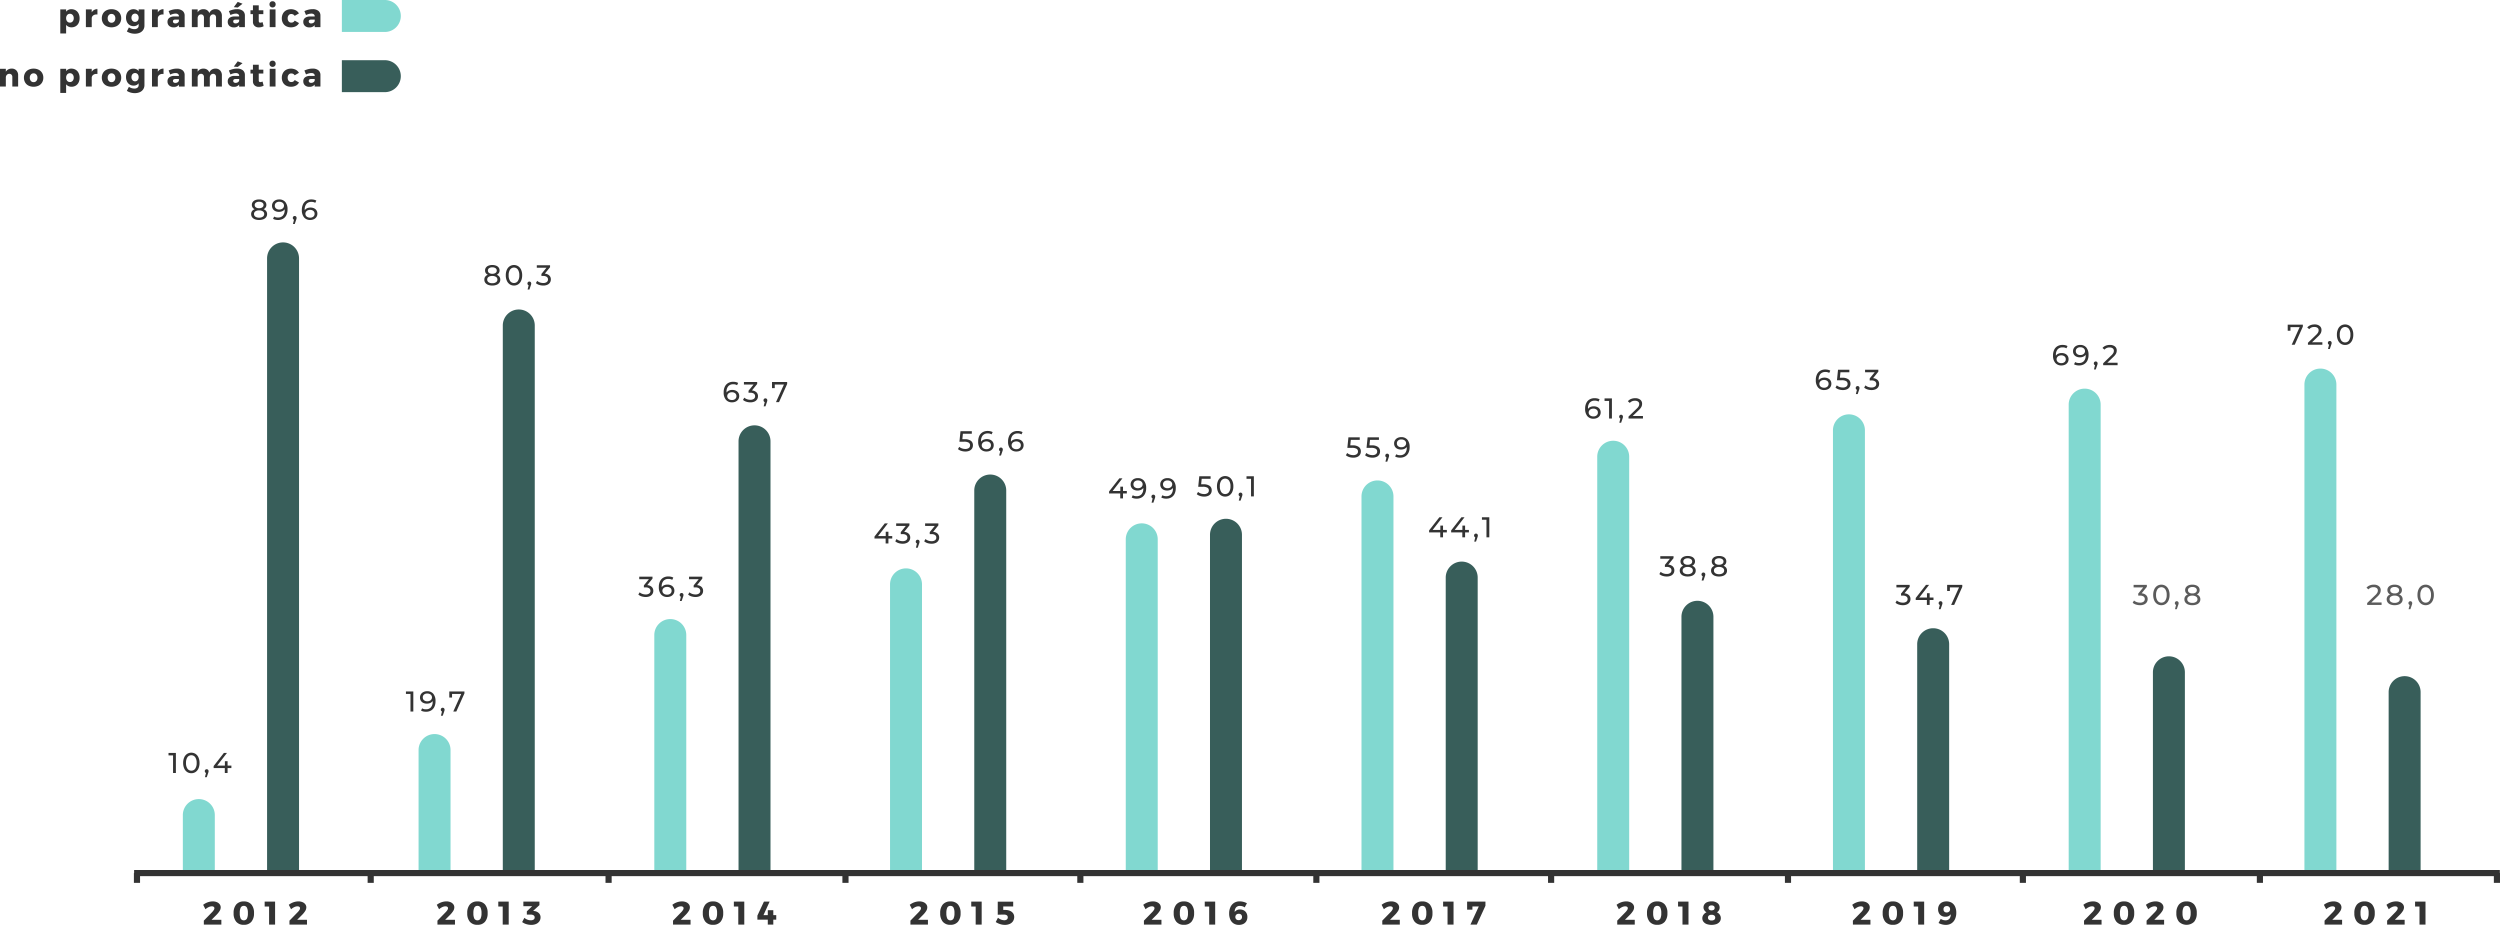 <svg xmlns="http://www.w3.org/2000/svg" width="1220.092" height="451.374" viewBox="0 0 1220.092 451.374"><g id="Grupo_3490" data-name="Grupo 3490" transform="translate(-136.387 -0.622)"><g id="Grupo_3192" data-name="Grupo 3192" transform="translate(201.839 118.924)"><path id="Rect&#xE1;ngulo_1969" data-name="Rect&#xE1;ngulo 1969" d="M7.8,0h0a7.8,7.8,0,0,1,7.8,7.8V35.525a0,0,0,0,1,0,0H0a0,0,0,0,1,0,0V7.8A7.8,7.8,0,0,1,7.8,0Z" transform="translate(23.782 271.68)" fill="#81d8d0"></path><path id="Trazado_5946" data-name="Trazado 5946" d="M7.8,0a7.8,7.8,0,0,1,7.8,7.8V307.2H0V7.8A7.8,7.8,0,0,1,7.8,0Z" transform="translate(64.889 0)" fill="#385e5a"></path><path id="Trazado_5947" data-name="Trazado 5947" d="M7.8,0a7.8,7.8,0,0,1,7.8,7.8V67.257H0V7.8A7.8,7.8,0,0,1,7.8,0Z" transform="translate(138.827 239.948)" fill="#81d8d0"></path><path id="Rect&#xE1;ngulo_1972" data-name="Rect&#xE1;ngulo 1972" d="M7.8,0h0a7.8,7.8,0,0,1,7.8,7.8V274.466a0,0,0,0,1,0,0H0a0,0,0,0,1,0,0V7.8A7.8,7.8,0,0,1,7.8,0Z" transform="translate(179.934 32.739)" fill="#385e5a"></path><path id="Rect&#xE1;ngulo_1973" data-name="Rect&#xE1;ngulo 1973" d="M7.8,0h0a7.8,7.8,0,0,1,7.8,7.8V123.381a0,0,0,0,1,0,0H0a0,0,0,0,1,0,0V7.8A7.8,7.8,0,0,1,7.8,0Z" transform="translate(253.873 183.824)" fill="#81d8d0"></path><path id="Rect&#xE1;ngulo_1974" data-name="Rect&#xE1;ngulo 1974" d="M7.8,0h0a7.8,7.8,0,0,1,7.8,7.8v210.12a0,0,0,0,1,0,0H0a0,0,0,0,1,0,0V7.8A7.8,7.8,0,0,1,7.8,0Z" transform="translate(294.98 89.281)" fill="#385e5a"></path><path id="Rect&#xE1;ngulo_1975" data-name="Rect&#xE1;ngulo 1975" d="M7.8,0h0a7.8,7.8,0,0,1,7.8,7.8V148.115a0,0,0,0,1,0,0H0a0,0,0,0,1,0,0V7.8A7.8,7.8,0,0,1,7.8,0Z" transform="translate(368.918 159.09)" fill="#81d8d0"></path><path id="Rect&#xE1;ngulo_1976" data-name="Rect&#xE1;ngulo 1976" d="M7.8,0h0a7.8,7.8,0,0,1,7.8,7.8V193.912a0,0,0,0,1,0,0H0a0,0,0,0,1,0,0V7.8A7.8,7.8,0,0,1,7.8,0Z" transform="translate(410.025 113.293)" fill="#385e5a"></path><path id="Rect&#xE1;ngulo_1977" data-name="Rect&#xE1;ngulo 1977" d="M7.8,0h0a7.8,7.8,0,0,1,7.8,7.8V170.092a0,0,0,0,1,0,0H0a0,0,0,0,1,0,0V7.8A7.8,7.8,0,0,1,7.8,0Z" transform="translate(483.963 137.113)" fill="#81d8d0"></path><path id="Rect&#xE1;ngulo_1978" data-name="Rect&#xE1;ngulo 1978" d="M7.8,0h0a7.8,7.8,0,0,1,7.8,7.8V172.322a0,0,0,0,1,0,0H0a0,0,0,0,1,0,0V7.8A7.8,7.8,0,0,1,7.8,0Z" transform="translate(525.07 134.883)" fill="#385e5a"></path><path id="Rect&#xE1;ngulo_1979" data-name="Rect&#xE1;ngulo 1979" d="M7.8,0h0a7.8,7.8,0,0,1,7.8,7.8V191.034a0,0,0,0,1,0,0H0a0,0,0,0,1,0,0V7.8A7.8,7.8,0,0,1,7.8,0Z" transform="translate(599.009 116.171)" fill="#81d8d0"></path><path id="Rect&#xE1;ngulo_1980" data-name="Rect&#xE1;ngulo 1980" d="M7.8,0h0a7.8,7.8,0,0,1,7.8,7.8V151.425a0,0,0,0,1,0,0H0a0,0,0,0,1,0,0V7.8A7.8,7.8,0,0,1,7.8,0Z" transform="translate(640.116 155.78)" fill="#385e5a"></path><path id="Rect&#xE1;ngulo_1981" data-name="Rect&#xE1;ngulo 1981" d="M7.8,0h0a7.8,7.8,0,0,1,7.8,7.8V210.4a0,0,0,0,1,0,0H0a0,0,0,0,1,0,0V7.8A7.8,7.8,0,0,1,7.8,0Z" transform="translate(714.054 96.802)" fill="#81d8d0"></path><path id="Rect&#xE1;ngulo_1982" data-name="Rect&#xE1;ngulo 1982" d="M7.8,0h0a7.8,7.8,0,0,1,7.8,7.8v124.49a0,0,0,0,1,0,0H0a0,0,0,0,1,0,0V7.8A7.8,7.8,0,0,1,7.8,0Z" transform="translate(755.161 174.911)" fill="#385e5a"></path><path id="Rect&#xE1;ngulo_1983" data-name="Rect&#xE1;ngulo 1983" d="M7.8,0h0a7.8,7.8,0,0,1,7.8,7.8V223.292a0,0,0,0,1,0,0H0a0,0,0,0,1,0,0V7.8A7.8,7.8,0,0,1,7.8,0Z" transform="translate(829.099 83.913)" fill="#81d8d0"></path><path id="Rect&#xE1;ngulo_1984" data-name="Rect&#xE1;ngulo 1984" d="M7.8,0h0a7.8,7.8,0,0,1,7.8,7.8v111.1a0,0,0,0,1,0,0H0a0,0,0,0,1,0,0V7.8A7.8,7.8,0,0,1,7.8,0Z" transform="translate(870.206 188.3)" fill="#385e5a"></path><path id="Rect&#xE1;ngulo_1985" data-name="Rect&#xE1;ngulo 1985" d="M7.8,0h0a7.8,7.8,0,0,1,7.8,7.8V235.836a0,0,0,0,1,0,0H0a0,0,0,0,1,0,0V7.8A7.8,7.8,0,0,1,7.8,0Z" transform="translate(944.145 71.369)" fill="#81d8d0"></path><path id="Rect&#xE1;ngulo_1986" data-name="Rect&#xE1;ngulo 1986" d="M7.8,0h0a7.8,7.8,0,0,1,7.8,7.8v97.4a0,0,0,0,1,0,0H0a0,0,0,0,1,0,0V7.8A7.8,7.8,0,0,1,7.8,0Z" transform="translate(985.252 202.004)" fill="#385e5a"></path><path id="Rect&#xE1;ngulo_1987" data-name="Rect&#xE1;ngulo 1987" d="M7.8,0h0a7.8,7.8,0,0,1,7.8,7.8V245.625a0,0,0,0,1,0,0H0a0,0,0,0,1,0,0V7.8A7.8,7.8,0,0,1,7.8,0Z" transform="translate(1059.19 61.58)" fill="#81d8d0"></path><path id="Rect&#xE1;ngulo_1988" data-name="Rect&#xE1;ngulo 1988" d="M7.8,0h0a7.8,7.8,0,0,1,7.8,7.8V95.517a0,0,0,0,1,0,0H0a0,0,0,0,1,0,0V7.8A7.8,7.8,0,0,1,7.8,0Z" transform="translate(1100.297 211.688)" fill="#385e5a"></path><g id="Grupo_3191" data-name="Grupo 3191" transform="translate(0 307.791)"><line id="L&#xED;nea_128" data-name="L&#xED;nea 128" x2="1154.556" fill="none" stroke="#333" stroke-miterlimit="10" stroke-width="3"></line><line id="L&#xED;nea_129" data-name="L&#xED;nea 129" y2="4.774" transform="translate(1153.139)" fill="none" stroke="#333" stroke-miterlimit="10" stroke-width="3"></line><line id="L&#xED;nea_130" data-name="L&#xED;nea 130" y2="4.774" transform="translate(1.396)" fill="none" stroke="#333" stroke-miterlimit="10" stroke-width="3"></line><line id="L&#xED;nea_131" data-name="L&#xED;nea 131" y2="4.774" transform="translate(115.463)" fill="none" stroke="#333" stroke-miterlimit="10" stroke-width="3"></line><line id="L&#xED;nea_132" data-name="L&#xED;nea 132" y2="4.774" transform="translate(231.561)" fill="none" stroke="#333" stroke-miterlimit="10" stroke-width="3"></line><line id="L&#xED;nea_133" data-name="L&#xED;nea 133" y2="4.774" transform="translate(347.169)" fill="none" stroke="#333" stroke-miterlimit="10" stroke-width="3"></line><line id="L&#xED;nea_134" data-name="L&#xED;nea 134" y2="4.774" transform="translate(461.798)" fill="none" stroke="#333" stroke-miterlimit="10" stroke-width="3"></line><line id="L&#xED;nea_135" data-name="L&#xED;nea 135" y2="4.774" transform="translate(576.982)" fill="none" stroke="#333" stroke-miterlimit="10" stroke-width="3"></line><line id="L&#xED;nea_136" data-name="L&#xED;nea 136" y2="4.774" transform="translate(691.546)" fill="none" stroke="#333" stroke-miterlimit="10" stroke-width="3"></line><line id="L&#xED;nea_137" data-name="L&#xED;nea 137" y2="4.774" transform="translate(807.154)" fill="none" stroke="#333" stroke-miterlimit="10" stroke-width="3"></line><line id="L&#xED;nea_138" data-name="L&#xED;nea 138" y2="4.774" transform="translate(921.783)" fill="none" stroke="#333" stroke-miterlimit="10" stroke-width="3"></line><line id="L&#xED;nea_139" data-name="L&#xED;nea 139" y2="4.774" transform="translate(1037.461)" fill="none" stroke="#333" stroke-miterlimit="10" stroke-width="3"></line></g></g><path id="Trazado_5968" data-name="Trazado 5968" d="M39.416,12.648V15H30.872l-.016-1.936,4.08-4.192a5.8,5.8,0,0,0,.784-.992,1.709,1.709,0,0,0,.3-.848.831.831,0,0,0-.336-.712,1.565,1.565,0,0,0-.944-.248,3.651,3.651,0,0,0-1.5.376A6.562,6.562,0,0,0,31.656,7.5l-1.12-2.16a7.9,7.9,0,0,1,4.656-1.68,5.2,5.2,0,0,1,2.008.368,3.244,3.244,0,0,1,1.392,1.04A2.493,2.493,0,0,1,39.1,6.6a3.4,3.4,0,0,1-.568,1.784,11.1,11.1,0,0,1-1.608,1.96l-2.288,2.3Zm10.976-8.96A4.618,4.618,0,0,1,54.064,5.16a6.222,6.222,0,0,1,1.288,4.224,6.254,6.254,0,0,1-1.288,4.232,4.606,4.606,0,0,1-3.672,1.48,4.645,4.645,0,0,1-3.7-1.48A6.254,6.254,0,0,1,45.4,9.384,6.222,6.222,0,0,1,46.688,5.16,4.658,4.658,0,0,1,50.392,3.688Zm0,2.176a1.609,1.609,0,0,0-1.52.824,5.8,5.8,0,0,0-.464,2.7,5.844,5.844,0,0,0,.464,2.712,1.787,1.787,0,0,0,3.016-.008,5.764,5.764,0,0,0,.472-2.7,5.712,5.712,0,0,0-.472-2.7A1.6,1.6,0,0,0,50.392,5.864Zm10.16-2.08H65.64V15H62.712V6.184h-2.16Zm20.656,8.864V15H72.664l-.016-1.936,4.08-4.192a5.8,5.8,0,0,0,.784-.992,1.709,1.709,0,0,0,.3-.848.831.831,0,0,0-.336-.712,1.565,1.565,0,0,0-.944-.248,3.651,3.651,0,0,0-1.5.376A6.562,6.562,0,0,0,73.448,7.5l-1.12-2.16a7.9,7.9,0,0,1,4.656-1.68,5.2,5.2,0,0,1,2.008.368,3.244,3.244,0,0,1,1.392,1.04,2.493,2.493,0,0,1,.5,1.536,3.4,3.4,0,0,1-.568,1.784,11.1,11.1,0,0,1-1.608,1.96l-2.288,2.3Z" transform="translate(205 436.868)" fill="#333"></path><path id="Trazado_5979" data-name="Trazado 5979" d="M86.6,6.248a4,4,0,0,1,2.112.552,3.712,3.712,0,0,1,1.416,1.568,5.209,5.209,0,0,1,.5,2.344,5.159,5.159,0,0,1-.488,2.3,3.6,3.6,0,0,1-1.392,1.536,3.97,3.97,0,0,1-2.088.544,3.437,3.437,0,0,1-1.48-.312,3.084,3.084,0,0,1-1.128-.9V18.1H81.208V6.344h2.848v1.12A3.053,3.053,0,0,1,86.6,6.248Zm-.7,6.544a1.715,1.715,0,0,0,1.352-.592,2.266,2.266,0,0,0,.52-1.552,2.3,2.3,0,0,0-.52-1.56,1.7,1.7,0,0,0-1.352-.6,1.664,1.664,0,0,0-1.328.6,2.32,2.32,0,0,0-.512,1.56,2.288,2.288,0,0,0,.512,1.552A1.674,1.674,0,0,0,85.9,12.792ZM96.552,7.784a3.12,3.12,0,0,1,1.16-1.152,3.258,3.258,0,0,1,1.624-.4V8.84a4.265,4.265,0,0,0-.432-.016,2.635,2.635,0,0,0-1.632.472,1.81,1.81,0,0,0-.72,1.288V15H93.7V6.344h2.848ZM106.2,6.248a5.343,5.343,0,0,1,2.48.552,4.034,4.034,0,0,1,1.664,1.552,4.452,4.452,0,0,1,.592,2.312,4.484,4.484,0,0,1-.592,2.328,4.034,4.034,0,0,1-1.664,1.552,5.847,5.847,0,0,1-4.96,0,3.981,3.981,0,0,1-1.656-1.552,4.532,4.532,0,0,1-.584-2.328,4.5,4.5,0,0,1,.584-2.312A3.981,3.981,0,0,1,103.72,6.8,5.343,5.343,0,0,1,106.2,6.248Zm0,2.3a1.691,1.691,0,0,0-1.344.592,2.288,2.288,0,0,0-.512,1.552,2.313,2.313,0,0,0,.512,1.568,1.691,1.691,0,0,0,1.344.592,1.709,1.709,0,0,0,1.36-.592,2.313,2.313,0,0,0,.512-1.568,2.266,2.266,0,0,0-.52-1.552A1.715,1.715,0,0,0,106.2,8.552Zm16.08-2.208v7.888a3.753,3.753,0,0,1-.592,2.1,3.837,3.837,0,0,1-1.656,1.392,5.834,5.834,0,0,1-2.456.488,7.219,7.219,0,0,1-2.1-.3A6.633,6.633,0,0,1,113.7,17.1l.992-1.968a5.088,5.088,0,0,0,1.28.624,4.471,4.471,0,0,0,1.392.224,2.367,2.367,0,0,0,1.52-.448,1.475,1.475,0,0,0,.56-1.216v-.928a2.912,2.912,0,0,1-2.464,1.136,3.472,3.472,0,0,1-3.224-1.992,4.854,4.854,0,0,1-.472-2.184,4.8,4.8,0,0,1,.456-2.144,3.416,3.416,0,0,1,1.288-1.44,3.529,3.529,0,0,1,1.888-.512,3.445,3.445,0,0,1,1.448.3,2.827,2.827,0,0,1,1.08.856V6.344Zm-4.576,6.1a1.584,1.584,0,0,0,1.264-.56,2.159,2.159,0,0,0,.48-1.456,2.183,2.183,0,0,0-.48-1.472,1.707,1.707,0,0,0-2.536.008,2.167,2.167,0,0,0-.488,1.464,2.136,2.136,0,0,0,.488,1.456A1.607,1.607,0,0,0,117.7,12.44Zm11.1-4.656a3.12,3.12,0,0,1,1.16-1.152,3.258,3.258,0,0,1,1.624-.4V8.84a4.265,4.265,0,0,0-.432-.016,2.635,2.635,0,0,0-1.632.472,1.81,1.81,0,0,0-.72,1.288V15H125.96V6.344h2.848Zm9.3-1.552a4.238,4.238,0,0,1,2.784.824A2.882,2.882,0,0,1,141.9,9.368V15h-2.8v-.976a3.107,3.107,0,0,1-2.608,1.1,3.04,3.04,0,0,1-2.168-.744,2.564,2.564,0,0,1-.792-1.96,2.325,2.325,0,0,1,.856-1.92,3.9,3.9,0,0,1,2.456-.7H139.1V9.7a1.153,1.153,0,0,0-.424-.96,1.934,1.934,0,0,0-1.224-.336,4.937,4.937,0,0,0-1.224.176,7.27,7.27,0,0,0-1.368.512l-.784-1.92a11.251,11.251,0,0,1,2.024-.712A8.586,8.586,0,0,1,138.1,6.232Zm-.736,6.96a2.009,2.009,0,0,0,1.12-.312,1.352,1.352,0,0,0,.608-.808V11.32h-1.7q-1.2,0-1.2.9a.885.885,0,0,0,.312.712A1.284,1.284,0,0,0,137.368,13.192Zm19.6-6.96a2.96,2.96,0,0,1,2.256.9,3.371,3.371,0,0,1,.848,2.416V15h-2.848V10.36a1.664,1.664,0,0,0-.384-1.16,1.333,1.333,0,0,0-1.04-.424,1.506,1.506,0,0,0-1.192.552,2.136,2.136,0,0,0-.44,1.4V15H151.32V10.36a1.664,1.664,0,0,0-.384-1.16,1.333,1.333,0,0,0-1.04-.424,1.53,1.53,0,0,0-1.2.552,2.11,2.11,0,0,0-.448,1.4V15h-2.832V6.344h2.832V7.768a3.059,3.059,0,0,1,1.16-1.144,3.379,3.379,0,0,1,1.656-.392,3.135,3.135,0,0,1,1.808.512,2.785,2.785,0,0,1,1.072,1.424,3.112,3.112,0,0,1,1.192-1.448A3.369,3.369,0,0,1,156.968,6.232Zm10.544,0a4.238,4.238,0,0,1,2.784.824A2.882,2.882,0,0,1,171.3,9.368V15h-2.8v-.976a3.107,3.107,0,0,1-2.608,1.1,3.04,3.04,0,0,1-2.168-.744,2.564,2.564,0,0,1-.792-1.96,2.325,2.325,0,0,1,.856-1.92,3.9,3.9,0,0,1,2.456-.7H168.5V9.7a1.153,1.153,0,0,0-.424-.96,1.934,1.934,0,0,0-1.224-.336,4.937,4.937,0,0,0-1.224.176,7.27,7.27,0,0,0-1.368.512l-.784-1.92a11.251,11.251,0,0,1,2.024-.712A8.586,8.586,0,0,1,167.512,6.232Zm-.736,6.96a2.009,2.009,0,0,0,1.12-.312,1.352,1.352,0,0,0,.608-.808V11.32h-1.7q-1.2,0-1.2.9a.885.885,0,0,0,.312.712A1.284,1.284,0,0,0,166.776,13.192ZM167.8,2.68l2.352.9-2.32,1.84-1.952-.16Zm12.656,11.872a4.287,4.287,0,0,1-1.1.424,5.322,5.322,0,0,1-1.264.152,2.922,2.922,0,0,1-2.072-.736,2.637,2.637,0,0,1-.792-2.032V8.648h-1.2V6.76h1.2V4.36h2.832v2.4h2.24V8.648h-2.24v3.264q0,.912.752.912a2.777,2.777,0,0,0,1.1-.288Zm2.96-8.208h2.832V15h-2.832Zm1.392-3.984a1.463,1.463,0,0,1,1.08.424,1.483,1.483,0,0,1,.424,1.1,1.49,1.49,0,0,1-.424,1.088,1.566,1.566,0,0,1-2.16,0A1.49,1.49,0,0,1,183.3,3.88a1.483,1.483,0,0,1,.424-1.1A1.463,1.463,0,0,1,184.808,2.36Zm10.8,7.136a1.937,1.937,0,0,0-1.7-.9,1.54,1.54,0,0,0-1.248.584,2.3,2.3,0,0,0-.48,1.512,2.3,2.3,0,0,0,.48,1.52,1.548,1.548,0,0,0,1.248.576,1.768,1.768,0,0,0,1.7-.976l2.1,1.2a3.56,3.56,0,0,1-1.536,1.536,5.043,5.043,0,0,1-2.4.544,4.843,4.843,0,0,1-2.336-.544,3.829,3.829,0,0,1-1.56-1.536,4.661,4.661,0,0,1-.552-2.3,4.777,4.777,0,0,1,.56-2.344A3.88,3.88,0,0,1,191.456,6.8a5.236,5.236,0,0,1,4.648-.016A3.858,3.858,0,0,1,197.672,8.3Zm8.768-3.264a4.238,4.238,0,0,1,2.784.824,2.882,2.882,0,0,1,1.008,2.312V15h-2.8v-.976a3.107,3.107,0,0,1-2.608,1.1,3.04,3.04,0,0,1-2.168-.744,2.564,2.564,0,0,1-.792-1.96,2.325,2.325,0,0,1,.856-1.92,3.9,3.9,0,0,1,2.456-.7h2.256V9.7a1.153,1.153,0,0,0-.424-.96,1.934,1.934,0,0,0-1.224-.336,4.937,4.937,0,0,0-1.224.176,7.27,7.27,0,0,0-1.368.512l-.784-1.92a11.251,11.251,0,0,1,2.024-.712A8.586,8.586,0,0,1,204.376,6.232Zm-.736,6.96a2.009,2.009,0,0,0,1.12-.312,1.352,1.352,0,0,0,.608-.808V11.32h-1.7q-1.2,0-1.2.9a.885.885,0,0,0,.312.712A1.284,1.284,0,0,0,203.64,13.192Z" transform="translate(84.603 -1.132)" fill="#333"></path><path id="Trazado_5978" data-name="Trazado 5978" d="M57.5,6.232a3.006,3.006,0,0,1,2.28.9,3.352,3.352,0,0,1,.856,2.416V15H57.8V10.36a1.622,1.622,0,0,0-.4-1.16,1.4,1.4,0,0,0-1.072-.424,1.643,1.643,0,0,0-1.16.464,1.886,1.886,0,0,0-.536,1.184V15H51.784V6.344h2.848V7.752a3.078,3.078,0,0,1,1.192-1.136A3.53,3.53,0,0,1,57.5,6.232Zm10.688.016a5.343,5.343,0,0,1,2.48.552,4.034,4.034,0,0,1,1.664,1.552,4.452,4.452,0,0,1,.592,2.312,4.484,4.484,0,0,1-.592,2.328,4.034,4.034,0,0,1-1.664,1.552,5.847,5.847,0,0,1-4.96,0,3.981,3.981,0,0,1-1.656-1.552,4.532,4.532,0,0,1-.584-2.328,4.5,4.5,0,0,1,.584-2.312A3.981,3.981,0,0,1,65.7,6.8,5.343,5.343,0,0,1,68.184,6.248Zm0,2.3a1.691,1.691,0,0,0-1.344.592,2.288,2.288,0,0,0-.512,1.552,2.313,2.313,0,0,0,.512,1.568,1.691,1.691,0,0,0,1.344.592,1.709,1.709,0,0,0,1.36-.592,2.313,2.313,0,0,0,.512-1.568,2.266,2.266,0,0,0-.52-1.552A1.715,1.715,0,0,0,68.184,8.552ZM86.6,6.248a4,4,0,0,1,2.112.552,3.712,3.712,0,0,1,1.416,1.568,5.209,5.209,0,0,1,.5,2.344,5.158,5.158,0,0,1-.488,2.3,3.6,3.6,0,0,1-1.392,1.536,3.97,3.97,0,0,1-2.088.544,3.437,3.437,0,0,1-1.48-.312,3.084,3.084,0,0,1-1.128-.9V18.1H81.208V6.344h2.848v1.12A3.053,3.053,0,0,1,86.6,6.248Zm-.7,6.544a1.715,1.715,0,0,0,1.352-.592,2.266,2.266,0,0,0,.52-1.552,2.3,2.3,0,0,0-.52-1.56,1.7,1.7,0,0,0-1.352-.6,1.664,1.664,0,0,0-1.328.6,2.32,2.32,0,0,0-.512,1.56,2.288,2.288,0,0,0,.512,1.552A1.674,1.674,0,0,0,85.9,12.792ZM96.552,7.784a3.12,3.12,0,0,1,1.16-1.152,3.258,3.258,0,0,1,1.624-.4V8.84a4.265,4.265,0,0,0-.432-.016,2.635,2.635,0,0,0-1.632.472,1.81,1.81,0,0,0-.72,1.288V15H93.7V6.344h2.848ZM106.2,6.248a5.343,5.343,0,0,1,2.48.552,4.034,4.034,0,0,1,1.664,1.552,4.452,4.452,0,0,1,.592,2.312,4.484,4.484,0,0,1-.592,2.328,4.034,4.034,0,0,1-1.664,1.552,5.847,5.847,0,0,1-4.96,0,3.981,3.981,0,0,1-1.656-1.552,4.532,4.532,0,0,1-.584-2.328,4.5,4.5,0,0,1,.584-2.312A3.981,3.981,0,0,1,103.72,6.8,5.343,5.343,0,0,1,106.2,6.248Zm0,2.3a1.691,1.691,0,0,0-1.344.592,2.288,2.288,0,0,0-.512,1.552,2.313,2.313,0,0,0,.512,1.568,1.691,1.691,0,0,0,1.344.592,1.709,1.709,0,0,0,1.36-.592,2.313,2.313,0,0,0,.512-1.568,2.266,2.266,0,0,0-.52-1.552A1.715,1.715,0,0,0,106.2,8.552Zm16.08-2.208v7.888a3.753,3.753,0,0,1-.592,2.1,3.837,3.837,0,0,1-1.656,1.392,5.834,5.834,0,0,1-2.456.488,7.219,7.219,0,0,1-2.1-.3A6.633,6.633,0,0,1,113.7,17.1l.992-1.968a5.088,5.088,0,0,0,1.28.624,4.471,4.471,0,0,0,1.392.224,2.367,2.367,0,0,0,1.52-.448,1.475,1.475,0,0,0,.56-1.216v-.928a2.912,2.912,0,0,1-2.464,1.136,3.472,3.472,0,0,1-3.224-1.992,4.854,4.854,0,0,1-.472-2.184,4.8,4.8,0,0,1,.456-2.144,3.416,3.416,0,0,1,1.288-1.44,3.529,3.529,0,0,1,1.888-.512,3.445,3.445,0,0,1,1.448.3,2.827,2.827,0,0,1,1.08.856V6.344Zm-4.576,6.1a1.584,1.584,0,0,0,1.264-.56,2.159,2.159,0,0,0,.48-1.456,2.183,2.183,0,0,0-.48-1.472,1.707,1.707,0,0,0-2.536.008,2.167,2.167,0,0,0-.488,1.464,2.136,2.136,0,0,0,.488,1.456A1.607,1.607,0,0,0,117.7,12.44Zm11.1-4.656a3.12,3.12,0,0,1,1.16-1.152,3.258,3.258,0,0,1,1.624-.4V8.84a4.265,4.265,0,0,0-.432-.016,2.635,2.635,0,0,0-1.632.472,1.81,1.81,0,0,0-.72,1.288V15H125.96V6.344h2.848Zm9.3-1.552a4.238,4.238,0,0,1,2.784.824A2.882,2.882,0,0,1,141.9,9.368V15h-2.8v-.976a3.107,3.107,0,0,1-2.608,1.1,3.04,3.04,0,0,1-2.168-.744,2.564,2.564,0,0,1-.792-1.96,2.325,2.325,0,0,1,.856-1.92,3.9,3.9,0,0,1,2.456-.7H139.1V9.7a1.153,1.153,0,0,0-.424-.96,1.934,1.934,0,0,0-1.224-.336,4.937,4.937,0,0,0-1.224.176,7.27,7.27,0,0,0-1.368.512l-.784-1.92a11.251,11.251,0,0,1,2.024-.712A8.586,8.586,0,0,1,138.1,6.232Zm-.736,6.96a2.009,2.009,0,0,0,1.12-.312,1.352,1.352,0,0,0,.608-.808V11.32h-1.7q-1.2,0-1.2.9a.885.885,0,0,0,.312.712A1.284,1.284,0,0,0,137.368,13.192Zm19.6-6.96a2.96,2.96,0,0,1,2.256.9,3.371,3.371,0,0,1,.848,2.416V15h-2.848V10.36a1.664,1.664,0,0,0-.384-1.16,1.333,1.333,0,0,0-1.04-.424,1.506,1.506,0,0,0-1.192.552,2.136,2.136,0,0,0-.44,1.4V15H151.32V10.36a1.664,1.664,0,0,0-.384-1.16,1.333,1.333,0,0,0-1.04-.424,1.53,1.53,0,0,0-1.2.552,2.11,2.11,0,0,0-.448,1.4V15h-2.832V6.344h2.832V7.768a3.059,3.059,0,0,1,1.16-1.144,3.379,3.379,0,0,1,1.656-.392,3.135,3.135,0,0,1,1.808.512,2.785,2.785,0,0,1,1.072,1.424,3.112,3.112,0,0,1,1.192-1.448A3.369,3.369,0,0,1,156.968,6.232Zm10.544,0a4.238,4.238,0,0,1,2.784.824A2.882,2.882,0,0,1,171.3,9.368V15h-2.8v-.976a3.107,3.107,0,0,1-2.608,1.1,3.04,3.04,0,0,1-2.168-.744,2.564,2.564,0,0,1-.792-1.96,2.325,2.325,0,0,1,.856-1.92,3.9,3.9,0,0,1,2.456-.7H168.5V9.7a1.153,1.153,0,0,0-.424-.96,1.934,1.934,0,0,0-1.224-.336,4.937,4.937,0,0,0-1.224.176,7.27,7.27,0,0,0-1.368.512l-.784-1.92a11.251,11.251,0,0,1,2.024-.712A8.586,8.586,0,0,1,167.512,6.232Zm-.736,6.96a2.009,2.009,0,0,0,1.12-.312,1.352,1.352,0,0,0,.608-.808V11.32h-1.7q-1.2,0-1.2.9a.885.885,0,0,0,.312.712A1.284,1.284,0,0,0,166.776,13.192ZM167.8,2.68l2.352.9-2.32,1.84-1.952-.16Zm12.656,11.872a4.287,4.287,0,0,1-1.1.424,5.322,5.322,0,0,1-1.264.152,2.922,2.922,0,0,1-2.072-.736,2.637,2.637,0,0,1-.792-2.032V8.648h-1.2V6.76h1.2V4.36h2.832v2.4h2.24V8.648h-2.24v3.264q0,.912.752.912a2.777,2.777,0,0,0,1.1-.288Zm2.96-8.208h2.832V15h-2.832Zm1.392-3.984a1.463,1.463,0,0,1,1.08.424,1.483,1.483,0,0,1,.424,1.1,1.49,1.49,0,0,1-.424,1.088,1.566,1.566,0,0,1-2.16,0A1.49,1.49,0,0,1,183.3,3.88a1.483,1.483,0,0,1,.424-1.1A1.463,1.463,0,0,1,184.808,2.36Zm10.8,7.136a1.937,1.937,0,0,0-1.7-.9,1.54,1.54,0,0,0-1.248.584,2.3,2.3,0,0,0-.48,1.512,2.3,2.3,0,0,0,.48,1.52,1.548,1.548,0,0,0,1.248.576,1.768,1.768,0,0,0,1.7-.976l2.1,1.2a3.56,3.56,0,0,1-1.536,1.536,5.043,5.043,0,0,1-2.4.544,4.843,4.843,0,0,1-2.336-.544,3.829,3.829,0,0,1-1.56-1.536,4.661,4.661,0,0,1-.552-2.3,4.777,4.777,0,0,1,.56-2.344A3.88,3.88,0,0,1,191.456,6.8a5.236,5.236,0,0,1,4.648-.016A3.858,3.858,0,0,1,197.672,8.3Zm8.768-3.264a4.238,4.238,0,0,1,2.784.824,2.882,2.882,0,0,1,1.008,2.312V15h-2.8v-.976a3.107,3.107,0,0,1-2.608,1.1,3.04,3.04,0,0,1-2.168-.744,2.564,2.564,0,0,1-.792-1.96,2.325,2.325,0,0,1,.856-1.92,3.9,3.9,0,0,1,2.456-.7h2.256V9.7a1.153,1.153,0,0,0-.424-.96,1.934,1.934,0,0,0-1.224-.336,4.937,4.937,0,0,0-1.224.176,7.27,7.27,0,0,0-1.368.512l-.784-1.92a11.251,11.251,0,0,1,2.024-.712A8.586,8.586,0,0,1,204.376,6.232Zm-.736,6.96a2.009,2.009,0,0,0,1.12-.312,1.352,1.352,0,0,0,.608-.808V11.32h-1.7q-1.2,0-1.2.9a.885.885,0,0,0,.312.712A1.284,1.284,0,0,0,203.64,13.192Z" transform="translate(84.603 27.868)" fill="#333"></path><path id="Trazado_5967" data-name="Trazado 5967" d="M20.226,4.2V14H18.84V5.418H16.628V4.2Zm7.546,9.912a3.668,3.668,0,0,1-2.065-.6,3.989,3.989,0,0,1-1.421-1.729A6.424,6.424,0,0,1,23.768,9.1a6.424,6.424,0,0,1,.518-2.688,3.989,3.989,0,0,1,1.421-1.729,3.857,3.857,0,0,1,4.116,0,3.989,3.989,0,0,1,1.421,1.729A6.424,6.424,0,0,1,31.762,9.1a6.424,6.424,0,0,1-.518,2.688,3.989,3.989,0,0,1-1.421,1.729A3.644,3.644,0,0,1,27.772,14.112Zm0-1.246a2.22,2.22,0,0,0,1.883-.966,4.7,4.7,0,0,0,.707-2.8,4.7,4.7,0,0,0-.707-2.8,2.332,2.332,0,0,0-3.78,0,4.7,4.7,0,0,0-.707,2.8,4.7,4.7,0,0,0,.707,2.8A2.233,2.233,0,0,0,27.772,12.866Zm7.5-.7a.86.86,0,0,1,.651.273.948.948,0,0,1,.259.679,1.668,1.668,0,0,1-.049.406q-.049.2-.189.6l-.658,1.946h-.882l.518-2.086a.879.879,0,0,1-.427-.329.919.919,0,0,1-.161-.539.928.928,0,0,1,.266-.686A.911.911,0,0,1,35.276,12.166Zm12.04-.574H45.454V14H44.1V11.592H38.65v-.98L43.662,4.2h1.512l-4.8,6.188h3.766V8.26h1.316v2.128h1.862Z" transform="translate(202 363.868)" fill="#333"></path><path id="Trazado_5966" data-name="Trazado 5966" d="M22,8.862a2.806,2.806,0,0,1,1.288.924,2.347,2.347,0,0,1,.448,1.442,2.527,2.527,0,0,1-.476,1.533,3,3,0,0,1-1.358,1,5.6,5.6,0,0,1-2.072.35,5.5,5.5,0,0,1-2.051-.35,3,3,0,0,1-1.351-1,2.527,2.527,0,0,1-.476-1.533,2.373,2.373,0,0,1,.441-1.442,2.76,2.76,0,0,1,1.281-.924,2.454,2.454,0,0,1-1.022-.854,2.24,2.24,0,0,1-.35-1.26,2.328,2.328,0,0,1,.441-1.414,2.779,2.779,0,0,1,1.239-.924,4.913,4.913,0,0,1,1.848-.322A5.009,5.009,0,0,1,21.7,4.41a2.775,2.775,0,0,1,1.246.924,2.328,2.328,0,0,1,.441,1.414A2.216,2.216,0,0,1,23.026,8,2.485,2.485,0,0,1,22,8.862Zm-2.17-3.64a2.574,2.574,0,0,0-1.568.427A1.365,1.365,0,0,0,17.685,6.8a1.352,1.352,0,0,0,.567,1.148,2.6,2.6,0,0,0,1.575.42,2.692,2.692,0,0,0,1.6-.42A1.341,1.341,0,0,0,22.011,6.8a1.349,1.349,0,0,0-.595-1.155A2.671,2.671,0,0,0,19.827,5.222Zm0,7.756a3.088,3.088,0,0,0,1.834-.483,1.529,1.529,0,0,0,.672-1.309,1.481,1.481,0,0,0-.672-1.281,3.157,3.157,0,0,0-1.834-.469,3.09,3.09,0,0,0-1.82.469,1.49,1.49,0,0,0-.658,1.281,1.539,1.539,0,0,0,.658,1.309A3.022,3.022,0,0,0,19.827,12.978ZM29.6,4.088a3.757,3.757,0,0,1,3.045,1.274,5.46,5.46,0,0,1,1.071,3.612,6.16,6.16,0,0,1-.581,2.793,4.049,4.049,0,0,1-1.624,1.75,4.817,4.817,0,0,1-2.429.6,5.9,5.9,0,0,1-1.344-.147,3.73,3.73,0,0,1-1.092-.427l.532-1.092a3.434,3.434,0,0,0,1.89.462,3.066,3.066,0,0,0,2.387-.945,3.951,3.951,0,0,0,.861-2.751v-.35a2.65,2.65,0,0,1-1.162.959,4.068,4.068,0,0,1-1.666.329,3.967,3.967,0,0,1-1.729-.364,2.788,2.788,0,0,1-1.19-1.043,2.87,2.87,0,0,1-.427-1.561A2.913,2.913,0,0,1,26.6,5.558a3.045,3.045,0,0,1,1.239-1.085A3.949,3.949,0,0,1,29.6,4.088Zm.126,4.928A2.654,2.654,0,0,0,30.9,8.764a1.974,1.974,0,0,0,.805-.686,1.771,1.771,0,0,0,.014-1.911,1.932,1.932,0,0,0-.8-.686,2.84,2.84,0,0,0-1.267-.259,2.292,2.292,0,0,0-1.561.518A1.745,1.745,0,0,0,27.5,7.126,1.715,1.715,0,0,0,28.1,8.5,2.427,2.427,0,0,0,29.725,9.016Zm7.5,3.15a.86.86,0,0,1,.651.273.948.948,0,0,1,.259.679,1.668,1.668,0,0,1-.049.406q-.049.2-.189.6l-.658,1.946h-.882l.518-2.086a.879.879,0,0,1-.427-.329.919.919,0,0,1-.161-.539.928.928,0,0,1,.266-.686A.911.911,0,0,1,37.229,12.166Zm7.7-4.116a3.967,3.967,0,0,1,1.729.364,2.791,2.791,0,0,1,1.631,2.6,2.913,2.913,0,0,1-.455,1.624,3.035,3.035,0,0,1-1.246,1.085,3.993,3.993,0,0,1-1.771.385,3.757,3.757,0,0,1-3.045-1.274A5.46,5.46,0,0,1,40.7,9.226a6.159,6.159,0,0,1,.581-2.793,4.049,4.049,0,0,1,1.624-1.75,4.817,4.817,0,0,1,2.429-.6,5.9,5.9,0,0,1,1.344.147,3.73,3.73,0,0,1,1.092.427l-.532,1.092a3.362,3.362,0,0,0-1.876-.462,3.089,3.089,0,0,0-2.394.945A3.931,3.931,0,0,0,42.1,8.988a3.362,3.362,0,0,0,.014.35,2.657,2.657,0,0,1,1.155-.959A4.019,4.019,0,0,1,44.929,8.05Zm-.168,4.928a2.319,2.319,0,0,0,1.568-.518,1.736,1.736,0,0,0,.6-1.386,1.707,1.707,0,0,0-.609-1.379,2.455,2.455,0,0,0-1.631-.511,2.609,2.609,0,0,0-1.169.252,1.984,1.984,0,0,0-.8.686,1.771,1.771,0,0,0-.014,1.911,1.932,1.932,0,0,0,.8.686A2.805,2.805,0,0,0,44.761,12.978Z" transform="translate(243 93.868)" fill="#333"></path><path id="Trazado_5964" data-name="Trazado 5964" d="M21.808,8.862a2.806,2.806,0,0,1,1.288.924,2.347,2.347,0,0,1,.448,1.442,2.527,2.527,0,0,1-.476,1.533,3,3,0,0,1-1.358,1,5.6,5.6,0,0,1-2.072.35,5.5,5.5,0,0,1-2.051-.35,3,3,0,0,1-1.351-1,2.527,2.527,0,0,1-.476-1.533A2.373,2.373,0,0,1,16.2,9.786a2.76,2.76,0,0,1,1.281-.924,2.454,2.454,0,0,1-1.022-.854,2.24,2.24,0,0,1-.35-1.26,2.328,2.328,0,0,1,.441-1.414A2.779,2.779,0,0,1,17.79,4.41a4.913,4.913,0,0,1,1.848-.322,5.009,5.009,0,0,1,1.869.322,2.775,2.775,0,0,1,1.246.924,2.328,2.328,0,0,1,.441,1.414A2.216,2.216,0,0,1,22.837,8,2.485,2.485,0,0,1,21.808,8.862Zm-2.17-3.64a2.574,2.574,0,0,0-1.568.427A1.365,1.365,0,0,0,17.5,6.8a1.352,1.352,0,0,0,.567,1.148,2.6,2.6,0,0,0,1.575.42,2.692,2.692,0,0,0,1.6-.42A1.341,1.341,0,0,0,21.822,6.8a1.349,1.349,0,0,0-.595-1.155A2.671,2.671,0,0,0,19.638,5.222Zm0,7.756a3.088,3.088,0,0,0,1.834-.483,1.529,1.529,0,0,0,.672-1.309,1.481,1.481,0,0,0-.672-1.281,3.157,3.157,0,0,0-1.834-.469,3.09,3.09,0,0,0-1.82.469,1.49,1.49,0,0,0-.658,1.281,1.539,1.539,0,0,0,.658,1.309A3.022,3.022,0,0,0,19.638,12.978Zm10.6,1.134a3.668,3.668,0,0,1-2.065-.6,3.989,3.989,0,0,1-1.421-1.729A6.424,6.424,0,0,1,26.232,9.1a6.424,6.424,0,0,1,.518-2.688,3.989,3.989,0,0,1,1.421-1.729,3.857,3.857,0,0,1,4.116,0,3.989,3.989,0,0,1,1.421,1.729A6.424,6.424,0,0,1,34.226,9.1a6.424,6.424,0,0,1-.518,2.688,3.989,3.989,0,0,1-1.421,1.729A3.644,3.644,0,0,1,30.236,14.112Zm0-1.246a2.22,2.22,0,0,0,1.883-.966,4.7,4.7,0,0,0,.707-2.8,4.7,4.7,0,0,0-.707-2.8,2.332,2.332,0,0,0-3.78,0,4.7,4.7,0,0,0-.707,2.8,4.7,4.7,0,0,0,.707,2.8A2.233,2.233,0,0,0,30.236,12.866Zm7.5-.7a.86.86,0,0,1,.651.273.948.948,0,0,1,.259.679,1.668,1.668,0,0,1-.049.406q-.049.2-.189.6l-.658,1.946h-.882l.518-2.086a.879.879,0,0,1-.427-.329.919.919,0,0,1-.161-.539.928.928,0,0,1,.266-.686A.911.911,0,0,1,37.74,12.166Zm7.532-3.85a3.5,3.5,0,0,1,2.2.889,2.575,2.575,0,0,1,.756,1.911,2.829,2.829,0,0,1-.42,1.519,2.892,2.892,0,0,1-1.253,1.078,4.69,4.69,0,0,1-2.037.4A6.461,6.461,0,0,1,42.5,13.8a4.3,4.3,0,0,1-1.582-.875l.644-1.106a3.7,3.7,0,0,0,1.288.763,4.808,4.808,0,0,0,1.666.287,2.761,2.761,0,0,0,1.7-.462,1.511,1.511,0,0,0,.609-1.274,1.479,1.479,0,0,0-.6-1.26,3.04,3.04,0,0,0-1.82-.448H43.62v-.98l2.464-3.024H41.366V4.2h6.468v.952Z" transform="translate(357 125.868)" fill="#333"></path><path id="Trazado_5962" data-name="Trazado 5962" d="M20.793,8.05a3.967,3.967,0,0,1,1.729.364,2.791,2.791,0,0,1,1.631,2.6,2.913,2.913,0,0,1-.455,1.624,3.035,3.035,0,0,1-1.246,1.085,3.993,3.993,0,0,1-1.771.385,3.757,3.757,0,0,1-3.045-1.274,5.46,5.46,0,0,1-1.071-3.612,6.159,6.159,0,0,1,.581-2.793,4.049,4.049,0,0,1,1.624-1.75,4.817,4.817,0,0,1,2.429-.6,5.9,5.9,0,0,1,1.344.147,3.73,3.73,0,0,1,1.092.427L23.1,5.754a3.362,3.362,0,0,0-1.876-.462,3.089,3.089,0,0,0-2.394.945,3.931,3.931,0,0,0-.868,2.751,3.363,3.363,0,0,0,.014.35,2.657,2.657,0,0,1,1.155-.959A4.019,4.019,0,0,1,20.793,8.05Zm-.168,4.928a2.319,2.319,0,0,0,1.568-.518,1.736,1.736,0,0,0,.6-1.386,1.707,1.707,0,0,0-.609-1.379,2.455,2.455,0,0,0-1.631-.511,2.609,2.609,0,0,0-1.169.252,1.984,1.984,0,0,0-.8.686,1.771,1.771,0,0,0-.014,1.911,1.932,1.932,0,0,0,.8.686A2.805,2.805,0,0,0,20.625,12.978Zm9.73-4.662a3.5,3.5,0,0,1,2.2.889,2.575,2.575,0,0,1,.756,1.911,2.829,2.829,0,0,1-.42,1.519,2.892,2.892,0,0,1-1.253,1.078,4.69,4.69,0,0,1-2.037.4,6.461,6.461,0,0,1-2.016-.315A4.3,4.3,0,0,1,26,12.922l.644-1.106a3.7,3.7,0,0,0,1.288.763,4.808,4.808,0,0,0,1.666.287,2.761,2.761,0,0,0,1.7-.462,1.511,1.511,0,0,0,.609-1.274,1.479,1.479,0,0,0-.6-1.26,3.04,3.04,0,0,0-1.82-.448H28.7v-.98l2.464-3.024H26.449V4.2h6.468v.952Zm6.594,3.85a.86.86,0,0,1,.651.273.948.948,0,0,1,.259.679,1.668,1.668,0,0,1-.049.406q-.049.2-.189.6l-.658,1.946h-.882l.518-2.086a.879.879,0,0,1-.427-.329.919.919,0,0,1-.161-.539.928.928,0,0,1,.266-.686A.911.911,0,0,1,36.949,12.166ZM47.547,4.2v.952L43.585,14H42.1l3.878-8.582H41.5v1.75H40.155V4.2Z" transform="translate(473 182.868)" fill="#333"></path><path id="Trazado_5960" data-name="Trazado 5960" d="M19.141,8.106a4.913,4.913,0,0,1,3.087.791,2.622,2.622,0,0,1,.987,2.163,2.99,2.99,0,0,1-.413,1.561,2.815,2.815,0,0,1-1.246,1.092,4.727,4.727,0,0,1-2.051.4,6.417,6.417,0,0,1-2-.315,4.438,4.438,0,0,1-1.6-.875l.644-1.106a3.7,3.7,0,0,0,1.288.763,4.768,4.768,0,0,0,1.652.287,2.756,2.756,0,0,0,1.715-.469,1.529,1.529,0,0,0,.609-1.281,1.511,1.511,0,0,0-.672-1.337,4.281,4.281,0,0,0-2.3-.455H16.621L17.139,4.2h5.53V5.418H18.315l-.266,2.688ZM30,8.05a3.967,3.967,0,0,1,1.729.364,2.791,2.791,0,0,1,1.631,2.6,2.913,2.913,0,0,1-.455,1.624,3.035,3.035,0,0,1-1.246,1.085,3.993,3.993,0,0,1-1.771.385,3.757,3.757,0,0,1-3.045-1.274,5.46,5.46,0,0,1-1.071-3.612,6.159,6.159,0,0,1,.581-2.793,4.049,4.049,0,0,1,1.624-1.75,4.817,4.817,0,0,1,2.429-.6,5.9,5.9,0,0,1,1.344.147,3.73,3.73,0,0,1,1.092.427l-.532,1.092a3.362,3.362,0,0,0-1.876-.462,3.089,3.089,0,0,0-2.394.945,3.931,3.931,0,0,0-.868,2.751,3.363,3.363,0,0,0,.014.35,2.657,2.657,0,0,1,1.155-.959A4.019,4.019,0,0,1,30,8.05Zm-.168,4.928A2.319,2.319,0,0,0,31.4,12.46a1.736,1.736,0,0,0,.6-1.386A1.707,1.707,0,0,0,31.4,9.695a2.455,2.455,0,0,0-1.631-.511,2.609,2.609,0,0,0-1.169.252,1.984,1.984,0,0,0-.8.686,1.771,1.771,0,0,0-.014,1.911,1.932,1.932,0,0,0,.8.686A2.805,2.805,0,0,0,29.837,12.978Zm7.056-.812a.86.86,0,0,1,.651.273.948.948,0,0,1,.259.679,1.668,1.668,0,0,1-.049.406q-.049.2-.189.6l-.658,1.946h-.882l.518-2.086a.879.879,0,0,1-.427-.329.919.919,0,0,1-.161-.539.928.928,0,0,1,.266-.686A.911.911,0,0,1,36.893,12.166Zm7.7-4.116a3.967,3.967,0,0,1,1.729.364,2.791,2.791,0,0,1,1.631,2.6,2.913,2.913,0,0,1-.455,1.624,3.035,3.035,0,0,1-1.246,1.085,3.993,3.993,0,0,1-1.771.385,3.757,3.757,0,0,1-3.045-1.274,5.46,5.46,0,0,1-1.071-3.612,6.159,6.159,0,0,1,.581-2.793,4.049,4.049,0,0,1,1.624-1.75A4.817,4.817,0,0,1,45,4.088a5.9,5.9,0,0,1,1.344.147,3.73,3.73,0,0,1,1.092.427L46.9,5.754a3.362,3.362,0,0,0-1.876-.462,3.089,3.089,0,0,0-2.394.945,3.931,3.931,0,0,0-.868,2.751,3.362,3.362,0,0,0,.014.35,2.657,2.657,0,0,1,1.155-.959A4.019,4.019,0,0,1,44.593,8.05Zm-.168,4.928a2.319,2.319,0,0,0,1.568-.518,1.736,1.736,0,0,0,.6-1.386,1.707,1.707,0,0,0-.609-1.379,2.455,2.455,0,0,0-1.631-.511,2.609,2.609,0,0,0-1.169.252,1.984,1.984,0,0,0-.8.686,1.771,1.771,0,0,0-.014,1.911,1.932,1.932,0,0,0,.8.686A2.805,2.805,0,0,0,44.425,12.978Z" transform="translate(588 206.868)" fill="#333"></path><path id="Trazado_5958" data-name="Trazado 5958" d="M20.681,8.106a4.913,4.913,0,0,1,3.087.791,2.622,2.622,0,0,1,.987,2.163,2.99,2.99,0,0,1-.413,1.561A2.815,2.815,0,0,1,23.1,13.713a4.727,4.727,0,0,1-2.051.4,6.417,6.417,0,0,1-2-.315,4.438,4.438,0,0,1-1.6-.875l.644-1.106a3.7,3.7,0,0,0,1.288.763,4.768,4.768,0,0,0,1.652.287,2.756,2.756,0,0,0,1.715-.469,1.529,1.529,0,0,0,.609-1.281,1.511,1.511,0,0,0-.672-1.337,4.281,4.281,0,0,0-2.3-.455H18.161L18.679,4.2h5.53V5.418H19.855l-.266,2.688Zm10.64,6.006a3.668,3.668,0,0,1-2.065-.6,3.989,3.989,0,0,1-1.421-1.729A6.424,6.424,0,0,1,27.317,9.1a6.424,6.424,0,0,1,.518-2.688,3.989,3.989,0,0,1,1.421-1.729,3.857,3.857,0,0,1,4.116,0,3.989,3.989,0,0,1,1.421,1.729A6.424,6.424,0,0,1,35.311,9.1a6.424,6.424,0,0,1-.518,2.688,3.989,3.989,0,0,1-1.421,1.729A3.644,3.644,0,0,1,31.321,14.112Zm0-1.246A2.22,2.22,0,0,0,33.2,11.9a4.7,4.7,0,0,0,.707-2.8A4.7,4.7,0,0,0,33.2,6.3a2.332,2.332,0,0,0-3.78,0,4.7,4.7,0,0,0-.707,2.8,4.7,4.7,0,0,0,.707,2.8A2.233,2.233,0,0,0,31.321,12.866Zm7.5-.7a.86.86,0,0,1,.651.273.948.948,0,0,1,.259.679,1.668,1.668,0,0,1-.049.406q-.049.2-.189.6l-.658,1.946h-.882l.518-2.086a.879.879,0,0,1-.427-.329.919.919,0,0,1-.161-.539.928.928,0,0,1,.266-.686A.911.911,0,0,1,38.825,12.166Zm6.5-7.966V14H43.935V5.418H41.723V4.2Z" transform="translate(703 228.868)" fill="#333"></path><path id="Trazado_5956" data-name="Trazado 5956" d="M25.5,11.592H23.642V14H22.284V11.592H16.838v-.98L21.85,4.2h1.512l-4.8,6.188h3.766V8.26h1.316v2.128H25.5Zm10.766,0H34.408V14H33.05V11.592H27.6v-.98L32.616,4.2h1.512l-4.8,6.188h3.766V8.26h1.316v2.128H36.27Zm3.458.574a.86.86,0,0,1,.651.273.948.948,0,0,1,.259.679,1.668,1.668,0,0,1-.049.406q-.049.2-.189.6l-.658,1.946H38.86l.518-2.086a.879.879,0,0,1-.427-.329.919.919,0,0,1-.161-.539.928.928,0,0,1,.266-.686A.911.911,0,0,1,39.728,12.166Zm6.5-7.966V14H44.838V5.418H42.626V4.2Z" transform="translate(817 248.868)" fill="#333"></path><path id="Trazado_5954" data-name="Trazado 5954" d="M19.575,8.316a3.5,3.5,0,0,1,2.2.889,2.575,2.575,0,0,1,.756,1.911,2.829,2.829,0,0,1-.42,1.519,2.892,2.892,0,0,1-1.253,1.078,4.69,4.69,0,0,1-2.037.4A6.461,6.461,0,0,1,16.8,13.8a4.3,4.3,0,0,1-1.582-.875l.644-1.106a3.7,3.7,0,0,0,1.288.763,4.808,4.808,0,0,0,1.666.287,2.761,2.761,0,0,0,1.7-.462,1.511,1.511,0,0,0,.609-1.274,1.479,1.479,0,0,0-.6-1.26,3.04,3.04,0,0,0-1.82-.448h-.784v-.98l2.464-3.024H15.669V4.2h6.468v.952Zm11.648.546a2.806,2.806,0,0,1,1.288.924,2.347,2.347,0,0,1,.448,1.442,2.527,2.527,0,0,1-.476,1.533,3,3,0,0,1-1.358,1,5.6,5.6,0,0,1-2.072.35A5.5,5.5,0,0,1,27,13.762a3,3,0,0,1-1.351-1,2.527,2.527,0,0,1-.476-1.533,2.373,2.373,0,0,1,.441-1.442A2.76,2.76,0,0,1,26.9,8.862a2.454,2.454,0,0,1-1.022-.854,2.24,2.24,0,0,1-.35-1.26,2.328,2.328,0,0,1,.441-1.414,2.779,2.779,0,0,1,1.239-.924,4.913,4.913,0,0,1,1.848-.322,5.009,5.009,0,0,1,1.869.322,2.775,2.775,0,0,1,1.246.924,2.328,2.328,0,0,1,.441,1.414A2.216,2.216,0,0,1,32.252,8,2.485,2.485,0,0,1,31.223,8.862Zm-2.17-3.64a2.574,2.574,0,0,0-1.568.427A1.365,1.365,0,0,0,26.911,6.8a1.352,1.352,0,0,0,.567,1.148,2.6,2.6,0,0,0,1.575.42,2.692,2.692,0,0,0,1.6-.42A1.341,1.341,0,0,0,31.237,6.8a1.349,1.349,0,0,0-.595-1.155A2.671,2.671,0,0,0,29.053,5.222Zm0,7.756a3.088,3.088,0,0,0,1.834-.483,1.529,1.529,0,0,0,.672-1.309,1.481,1.481,0,0,0-.672-1.281,3.157,3.157,0,0,0-1.834-.469,3.09,3.09,0,0,0-1.82.469,1.49,1.49,0,0,0-.658,1.281,1.539,1.539,0,0,0,.658,1.309A3.022,3.022,0,0,0,29.053,12.978Zm7.672-.812a.86.86,0,0,1,.651.273.948.948,0,0,1,.259.679,1.668,1.668,0,0,1-.049.406q-.049.2-.189.6l-.658,1.946h-.882l.518-2.086a.879.879,0,0,1-.427-.329.919.919,0,0,1-.161-.539.928.928,0,0,1,.266-.686A.911.911,0,0,1,36.725,12.166Zm9.772-3.3a2.806,2.806,0,0,1,1.288.924,2.347,2.347,0,0,1,.448,1.442,2.527,2.527,0,0,1-.476,1.533,3,3,0,0,1-1.358,1,5.6,5.6,0,0,1-2.072.35,5.5,5.5,0,0,1-2.051-.35,3,3,0,0,1-1.351-1,2.527,2.527,0,0,1-.476-1.533,2.373,2.373,0,0,1,.441-1.442,2.76,2.76,0,0,1,1.281-.924,2.454,2.454,0,0,1-1.022-.854,2.24,2.24,0,0,1-.35-1.26,2.328,2.328,0,0,1,.441-1.414,2.779,2.779,0,0,1,1.239-.924,4.913,4.913,0,0,1,1.848-.322A5.009,5.009,0,0,1,46.2,4.41a2.775,2.775,0,0,1,1.246.924,2.328,2.328,0,0,1,.441,1.414A2.216,2.216,0,0,1,47.526,8,2.485,2.485,0,0,1,46.5,8.862Zm-2.17-3.64a2.574,2.574,0,0,0-1.568.427A1.365,1.365,0,0,0,42.185,6.8a1.352,1.352,0,0,0,.567,1.148,2.6,2.6,0,0,0,1.575.42,2.692,2.692,0,0,0,1.6-.42A1.341,1.341,0,0,0,46.511,6.8a1.349,1.349,0,0,0-.6-1.155A2.671,2.671,0,0,0,44.327,5.222Zm0,7.756a3.088,3.088,0,0,0,1.834-.483,1.529,1.529,0,0,0,.672-1.309,1.481,1.481,0,0,0-.672-1.281,3.157,3.157,0,0,0-1.834-.469,3.09,3.09,0,0,0-1.82.469,1.49,1.49,0,0,0-.658,1.281,1.539,1.539,0,0,0,.658,1.309A3.022,3.022,0,0,0,44.327,12.978Z" transform="translate(931 267.868)" fill="#333"></path><path id="Trazado_5952" data-name="Trazado 5952" d="M19.813,8.316a3.5,3.5,0,0,1,2.2.889,2.575,2.575,0,0,1,.756,1.911,2.829,2.829,0,0,1-.42,1.519,2.892,2.892,0,0,1-1.253,1.078,4.69,4.69,0,0,1-2.037.4,6.461,6.461,0,0,1-2.016-.315,4.3,4.3,0,0,1-1.582-.875l.644-1.106a3.7,3.7,0,0,0,1.288.763,4.808,4.808,0,0,0,1.666.287,2.761,2.761,0,0,0,1.7-.462,1.511,1.511,0,0,0,.609-1.274,1.479,1.479,0,0,0-.6-1.26,3.04,3.04,0,0,0-1.82-.448h-.784v-.98l2.464-3.024H15.907V4.2h6.468v.952ZM34,11.592H32.133V14H30.775V11.592H25.329v-.98L30.341,4.2h1.512l-4.8,6.188h3.766V8.26h1.316v2.128H34Zm3.458.574a.86.86,0,0,1,.651.273.948.948,0,0,1,.259.679,1.668,1.668,0,0,1-.049.406q-.049.2-.189.6l-.658,1.946h-.882l.518-2.086a.879.879,0,0,1-.427-.329.919.919,0,0,1-.161-.539.928.928,0,0,1,.266-.686A.911.911,0,0,1,37.453,12.166ZM48.051,4.2v.952L44.089,14H42.6l3.878-8.582H42v1.75H40.659V4.2Z" transform="translate(1046 281.868)" fill="#333"></path><path id="Trazado_5951" data-name="Trazado 5951" d="M19.568,8.316a3.5,3.5,0,0,1,2.2.889,2.575,2.575,0,0,1,.756,1.911,2.829,2.829,0,0,1-.42,1.519,2.892,2.892,0,0,1-1.253,1.078,4.69,4.69,0,0,1-2.037.4A6.461,6.461,0,0,1,16.8,13.8a4.3,4.3,0,0,1-1.582-.875l.644-1.106a3.7,3.7,0,0,0,1.288.763,4.808,4.808,0,0,0,1.666.287,2.761,2.761,0,0,0,1.7-.462,1.511,1.511,0,0,0,.609-1.274,1.479,1.479,0,0,0-.6-1.26,3.04,3.04,0,0,0-1.82-.448h-.784v-.98L20.38,5.418H15.662V4.2H22.13v.952Zm9.66,5.8a3.668,3.668,0,0,1-2.065-.6,3.989,3.989,0,0,1-1.421-1.729A6.424,6.424,0,0,1,25.224,9.1a6.424,6.424,0,0,1,.518-2.688,3.989,3.989,0,0,1,1.421-1.729,3.857,3.857,0,0,1,4.116,0A3.989,3.989,0,0,1,32.7,6.412,6.424,6.424,0,0,1,33.218,9.1a6.424,6.424,0,0,1-.518,2.688,3.989,3.989,0,0,1-1.421,1.729A3.644,3.644,0,0,1,29.228,14.112Zm0-1.246a2.22,2.22,0,0,0,1.883-.966,4.7,4.7,0,0,0,.707-2.8,4.7,4.7,0,0,0-.707-2.8,2.332,2.332,0,0,0-3.78,0,4.7,4.7,0,0,0-.707,2.8,4.7,4.7,0,0,0,.707,2.8A2.233,2.233,0,0,0,29.228,12.866Zm7.5-.7a.86.86,0,0,1,.651.273.948.948,0,0,1,.259.679,1.668,1.668,0,0,1-.049.406q-.049.2-.189.6l-.658,1.946h-.882l.518-2.086a.879.879,0,0,1-.427-.329.919.919,0,0,1-.161-.539.928.928,0,0,1,.266-.686A.911.911,0,0,1,36.732,12.166Zm9.772-3.3a2.806,2.806,0,0,1,1.288.924,2.347,2.347,0,0,1,.448,1.442,2.527,2.527,0,0,1-.476,1.533,3,3,0,0,1-1.358,1,5.6,5.6,0,0,1-2.072.35,5.5,5.5,0,0,1-2.051-.35,3,3,0,0,1-1.351-1,2.527,2.527,0,0,1-.476-1.533A2.373,2.373,0,0,1,40.9,9.786a2.76,2.76,0,0,1,1.281-.924,2.454,2.454,0,0,1-1.022-.854,2.24,2.24,0,0,1-.35-1.26,2.328,2.328,0,0,1,.441-1.414,2.779,2.779,0,0,1,1.239-.924,4.913,4.913,0,0,1,1.848-.322A5.009,5.009,0,0,1,46.2,4.41a2.775,2.775,0,0,1,1.246.924,2.328,2.328,0,0,1,.441,1.414A2.216,2.216,0,0,1,47.533,8,2.485,2.485,0,0,1,46.5,8.862Zm-2.17-3.64a2.574,2.574,0,0,0-1.568.427A1.365,1.365,0,0,0,42.192,6.8a1.352,1.352,0,0,0,.567,1.148,2.6,2.6,0,0,0,1.575.42,2.692,2.692,0,0,0,1.6-.42A1.341,1.341,0,0,0,46.518,6.8a1.349,1.349,0,0,0-.6-1.155A2.671,2.671,0,0,0,44.334,5.222Zm0,7.756a3.088,3.088,0,0,0,1.834-.483,1.529,1.529,0,0,0,.672-1.309,1.481,1.481,0,0,0-.672-1.281,3.157,3.157,0,0,0-1.834-.469,3.09,3.09,0,0,0-1.82.469,1.49,1.49,0,0,0-.658,1.281,1.539,1.539,0,0,0,.658,1.309A3.022,3.022,0,0,0,44.334,12.978Z" transform="translate(1162 281.868)" fill="#333" opacity="0.8"></path><path id="Trazado_5948" data-name="Trazado 5948" d="M22.69,12.782V14H15.648v-.952l3.99-3.85a4.766,4.766,0,0,0,.98-1.211,2.307,2.307,0,0,0,.252-1.029,1.44,1.44,0,0,0-.539-1.2,2.443,2.443,0,0,0-1.547-.427A3.072,3.072,0,0,0,16.278,6.4l-.952-.826A3.821,3.821,0,0,1,16.831,4.48a5.308,5.308,0,0,1,2.079-.392,3.786,3.786,0,0,1,2.45.735,2.428,2.428,0,0,1,.91,1.995A3.386,3.386,0,0,1,21.934,8.3,5.933,5.933,0,0,1,20.66,9.9l-3,2.884Zm8.54-3.92a2.806,2.806,0,0,1,1.288.924,2.347,2.347,0,0,1,.448,1.442,2.527,2.527,0,0,1-.476,1.533,3,3,0,0,1-1.358,1,5.6,5.6,0,0,1-2.072.35,5.5,5.5,0,0,1-2.051-.35,3,3,0,0,1-1.351-1,2.527,2.527,0,0,1-.476-1.533,2.373,2.373,0,0,1,.441-1.442A2.76,2.76,0,0,1,26.9,8.862a2.454,2.454,0,0,1-1.022-.854,2.24,2.24,0,0,1-.35-1.26,2.328,2.328,0,0,1,.441-1.414,2.779,2.779,0,0,1,1.239-.924,4.913,4.913,0,0,1,1.848-.322,5.009,5.009,0,0,1,1.869.322,2.775,2.775,0,0,1,1.246.924,2.328,2.328,0,0,1,.441,1.414A2.216,2.216,0,0,1,32.259,8,2.485,2.485,0,0,1,31.23,8.862Zm-2.17-3.64a2.574,2.574,0,0,0-1.568.427A1.365,1.365,0,0,0,26.918,6.8a1.352,1.352,0,0,0,.567,1.148,2.6,2.6,0,0,0,1.575.42,2.692,2.692,0,0,0,1.6-.42A1.341,1.341,0,0,0,31.244,6.8a1.349,1.349,0,0,0-.595-1.155A2.671,2.671,0,0,0,29.06,5.222Zm0,7.756a3.088,3.088,0,0,0,1.834-.483,1.529,1.529,0,0,0,.672-1.309,1.481,1.481,0,0,0-.672-1.281,3.157,3.157,0,0,0-1.834-.469,3.09,3.09,0,0,0-1.82.469,1.49,1.49,0,0,0-.658,1.281,1.539,1.539,0,0,0,.658,1.309A3.022,3.022,0,0,0,29.06,12.978Zm7.672-.812a.86.86,0,0,1,.651.273.948.948,0,0,1,.259.679,1.668,1.668,0,0,1-.049.406q-.049.2-.189.6l-.658,1.946h-.882l.518-2.086a.879.879,0,0,1-.427-.329.919.919,0,0,1-.161-.539.928.928,0,0,1,.266-.686A.911.911,0,0,1,36.732,12.166Zm7.476,1.946a3.668,3.668,0,0,1-2.065-.6,3.989,3.989,0,0,1-1.421-1.729A6.424,6.424,0,0,1,40.2,9.1a6.424,6.424,0,0,1,.518-2.688,3.989,3.989,0,0,1,1.421-1.729,3.857,3.857,0,0,1,4.116,0A3.989,3.989,0,0,1,47.68,6.412,6.424,6.424,0,0,1,48.2,9.1a6.424,6.424,0,0,1-.518,2.688,3.989,3.989,0,0,1-1.421,1.729A3.644,3.644,0,0,1,44.208,14.112Zm0-1.246a2.22,2.22,0,0,0,1.883-.966A4.7,4.7,0,0,0,46.8,9.1a4.7,4.7,0,0,0-.707-2.8,2.332,2.332,0,0,0-3.78,0A4.7,4.7,0,0,0,41.6,9.1a4.7,4.7,0,0,0,.707,2.8A2.233,2.233,0,0,0,44.208,12.866Z" transform="translate(1276 281.868)" fill="#333" opacity="0.8"></path><path id="Trazado_5965" data-name="Trazado 5965" d="M21.1,4.2V14H19.715V5.418H17.5V4.2Zm6.72-.112a3.757,3.757,0,0,1,3.045,1.274,5.46,5.46,0,0,1,1.071,3.612,6.16,6.16,0,0,1-.581,2.793,4.049,4.049,0,0,1-1.624,1.75,4.817,4.817,0,0,1-2.429.6,5.9,5.9,0,0,1-1.344-.147,3.73,3.73,0,0,1-1.092-.427l.532-1.092a3.434,3.434,0,0,0,1.89.462,3.066,3.066,0,0,0,2.387-.945,3.951,3.951,0,0,0,.861-2.751v-.35a2.65,2.65,0,0,1-1.162.959,4.068,4.068,0,0,1-1.666.329,3.967,3.967,0,0,1-1.729-.364,2.788,2.788,0,0,1-1.19-1.043,2.87,2.87,0,0,1-.427-1.561,2.913,2.913,0,0,1,.455-1.624,3.045,3.045,0,0,1,1.239-1.085A3.949,3.949,0,0,1,27.821,4.088Zm.126,4.928a2.654,2.654,0,0,0,1.176-.252,1.974,1.974,0,0,0,.805-.686,1.771,1.771,0,0,0,.014-1.911,1.932,1.932,0,0,0-.8-.686,2.84,2.84,0,0,0-1.267-.259,2.292,2.292,0,0,0-1.561.518,1.745,1.745,0,0,0-.595,1.386,1.715,1.715,0,0,0,.6,1.379A2.427,2.427,0,0,0,27.947,9.016Zm7.5,3.15a.86.86,0,0,1,.651.273.948.948,0,0,1,.259.679,1.668,1.668,0,0,1-.049.406q-.049.2-.189.6l-.658,1.946h-.882l.518-2.086a.879.879,0,0,1-.427-.329.919.919,0,0,1-.161-.539.928.928,0,0,1,.266-.686A.911.911,0,0,1,35.451,12.166ZM46.049,4.2v.952L42.087,14H40.6l3.878-8.582H40v1.75H38.657V4.2Z" transform="translate(317 333.868)" fill="#333"></path><path id="Trazado_5963" data-name="Trazado 5963" d="M20.268,8.316a3.5,3.5,0,0,1,2.2.889,2.575,2.575,0,0,1,.756,1.911,2.829,2.829,0,0,1-.42,1.519,2.892,2.892,0,0,1-1.253,1.078,4.69,4.69,0,0,1-2.037.4A6.461,6.461,0,0,1,17.5,13.8a4.3,4.3,0,0,1-1.582-.875l.644-1.106a3.7,3.7,0,0,0,1.288.763,4.808,4.808,0,0,0,1.666.287,2.761,2.761,0,0,0,1.7-.462,1.511,1.511,0,0,0,.609-1.274,1.479,1.479,0,0,0-.6-1.26,3.04,3.04,0,0,0-1.82-.448h-.784v-.98L21.08,5.418H16.362V4.2H22.83v.952Zm9.884-.266a3.967,3.967,0,0,1,1.729.364,2.791,2.791,0,0,1,1.631,2.6,2.913,2.913,0,0,1-.455,1.624,3.035,3.035,0,0,1-1.246,1.085,3.993,3.993,0,0,1-1.771.385,3.757,3.757,0,0,1-3.045-1.274,5.46,5.46,0,0,1-1.071-3.612A6.159,6.159,0,0,1,26.5,6.433a4.049,4.049,0,0,1,1.624-1.75,4.817,4.817,0,0,1,2.429-.6,5.9,5.9,0,0,1,1.344.147,3.73,3.73,0,0,1,1.092.427l-.532,1.092a3.362,3.362,0,0,0-1.876-.462,3.089,3.089,0,0,0-2.394.945,3.931,3.931,0,0,0-.868,2.751,3.363,3.363,0,0,0,.014.35,2.657,2.657,0,0,1,1.155-.959A4.019,4.019,0,0,1,30.152,8.05Zm-.168,4.928a2.319,2.319,0,0,0,1.568-.518,1.736,1.736,0,0,0,.6-1.386,1.707,1.707,0,0,0-.609-1.379,2.455,2.455,0,0,0-1.631-.511,2.609,2.609,0,0,0-1.169.252,1.984,1.984,0,0,0-.8.686,1.771,1.771,0,0,0-.014,1.911,1.932,1.932,0,0,0,.8.686A2.805,2.805,0,0,0,29.984,12.978Zm7.056-.812a.86.86,0,0,1,.651.273.948.948,0,0,1,.259.679,1.668,1.668,0,0,1-.049.406q-.049.2-.189.6l-.658,1.946h-.882l.518-2.086a.879.879,0,0,1-.427-.329.919.919,0,0,1-.161-.539.928.928,0,0,1,.266-.686A.911.911,0,0,1,37.04,12.166Zm7.532-3.85a3.5,3.5,0,0,1,2.2.889,2.575,2.575,0,0,1,.756,1.911,2.829,2.829,0,0,1-.42,1.519,2.892,2.892,0,0,1-1.253,1.078,4.69,4.69,0,0,1-2.037.4A6.461,6.461,0,0,1,41.8,13.8a4.3,4.3,0,0,1-1.582-.875l.644-1.106a3.7,3.7,0,0,0,1.288.763,4.808,4.808,0,0,0,1.666.287,2.761,2.761,0,0,0,1.7-.462,1.511,1.511,0,0,0,.609-1.274,1.479,1.479,0,0,0-.6-1.26,3.04,3.04,0,0,0-1.82-.448H42.92v-.98l2.464-3.024H40.666V4.2h6.468v.952Z" transform="translate(432 277.868)" fill="#333"></path><path id="Trazado_5961" data-name="Trazado 5961" d="M24.832,11.592H22.97V14H21.612V11.592H16.166v-.98L21.178,4.2H22.69l-4.8,6.188h3.766V8.26H22.97v2.128h1.862Zm5.824-3.276a3.5,3.5,0,0,1,2.2.889,2.575,2.575,0,0,1,.756,1.911,2.829,2.829,0,0,1-.42,1.519,2.892,2.892,0,0,1-1.253,1.078,4.69,4.69,0,0,1-2.037.4,6.461,6.461,0,0,1-2.016-.315,4.3,4.3,0,0,1-1.582-.875l.644-1.106a3.7,3.7,0,0,0,1.288.763,4.808,4.808,0,0,0,1.666.287,2.761,2.761,0,0,0,1.7-.462,1.511,1.511,0,0,0,.609-1.274,1.479,1.479,0,0,0-.6-1.26,3.04,3.04,0,0,0-1.82-.448H29v-.98l2.464-3.024H26.75V4.2h6.468v.952Zm6.594,3.85a.86.86,0,0,1,.651.273.948.948,0,0,1,.259.679,1.668,1.668,0,0,1-.049.406q-.049.2-.189.6l-.658,1.946h-.882l.518-2.086a.879.879,0,0,1-.427-.329.919.919,0,0,1-.161-.539.928.928,0,0,1,.266-.686A.911.911,0,0,1,37.25,12.166Zm7.532-3.85a3.5,3.5,0,0,1,2.2.889,2.575,2.575,0,0,1,.756,1.911,2.829,2.829,0,0,1-.42,1.519,2.892,2.892,0,0,1-1.253,1.078,4.69,4.69,0,0,1-2.037.4A6.461,6.461,0,0,1,42.01,13.8a4.3,4.3,0,0,1-1.582-.875l.644-1.106a3.7,3.7,0,0,0,1.288.763,4.808,4.808,0,0,0,1.666.287,2.761,2.761,0,0,0,1.7-.462,1.511,1.511,0,0,0,.609-1.274,1.479,1.479,0,0,0-.6-1.26,3.04,3.04,0,0,0-1.82-.448H43.13v-.98l2.464-3.024H40.876V4.2h6.468v.952Z" transform="translate(547 251.868)" fill="#333"></path><path id="Trazado_5959" data-name="Trazado 5959" d="M24.321,11.592H22.459V14H21.1V11.592H15.655v-.98L20.667,4.2h1.512l-4.8,6.188h3.766V8.26h1.316v2.128h1.862Zm5.32-7.5a3.757,3.757,0,0,1,3.045,1.274,5.46,5.46,0,0,1,1.071,3.612,6.16,6.16,0,0,1-.581,2.793,4.049,4.049,0,0,1-1.624,1.75,4.817,4.817,0,0,1-2.429.6,5.9,5.9,0,0,1-1.344-.147,3.73,3.73,0,0,1-1.092-.427l.532-1.092a3.434,3.434,0,0,0,1.89.462,3.066,3.066,0,0,0,2.387-.945,3.951,3.951,0,0,0,.861-2.751v-.35a2.65,2.65,0,0,1-1.162.959,4.068,4.068,0,0,1-1.666.329A3.967,3.967,0,0,1,27.8,9.786a2.788,2.788,0,0,1-1.19-1.043,2.87,2.87,0,0,1-.427-1.561,2.913,2.913,0,0,1,.455-1.624,3.045,3.045,0,0,1,1.239-1.085A3.949,3.949,0,0,1,29.641,4.088Zm.126,4.928a2.654,2.654,0,0,0,1.176-.252,1.974,1.974,0,0,0,.805-.686,1.771,1.771,0,0,0,.014-1.911,1.932,1.932,0,0,0-.8-.686A2.84,2.84,0,0,0,29.7,5.222a2.292,2.292,0,0,0-1.561.518,1.745,1.745,0,0,0-.595,1.386,1.715,1.715,0,0,0,.6,1.379A2.427,2.427,0,0,0,29.767,9.016Zm7.5,3.15a.86.86,0,0,1,.651.273.948.948,0,0,1,.259.679,1.668,1.668,0,0,1-.049.406q-.049.2-.189.6l-.658,1.946H36.4l.518-2.086a.879.879,0,0,1-.427-.329.919.919,0,0,1-.161-.539.928.928,0,0,1,.266-.686A.911.911,0,0,1,37.271,12.166Zm6.818-8.078a3.757,3.757,0,0,1,3.045,1.274A5.46,5.46,0,0,1,48.2,8.974a6.16,6.16,0,0,1-.581,2.793A4.049,4.049,0,0,1,46,13.517a4.817,4.817,0,0,1-2.429.6,5.9,5.9,0,0,1-1.344-.147,3.73,3.73,0,0,1-1.092-.427l.532-1.092a3.434,3.434,0,0,0,1.89.462,3.066,3.066,0,0,0,2.387-.945,3.951,3.951,0,0,0,.861-2.751v-.35a2.65,2.65,0,0,1-1.162.959,4.068,4.068,0,0,1-1.666.329,3.967,3.967,0,0,1-1.729-.364,2.788,2.788,0,0,1-1.19-1.043,2.87,2.87,0,0,1-.427-1.561,2.913,2.913,0,0,1,.455-1.624,3.045,3.045,0,0,1,1.239-1.085A3.949,3.949,0,0,1,44.089,4.088Zm.126,4.928a2.654,2.654,0,0,0,1.176-.252,1.974,1.974,0,0,0,.805-.686,1.771,1.771,0,0,0,.014-1.911,1.932,1.932,0,0,0-.8-.686,2.84,2.84,0,0,0-1.267-.259,2.292,2.292,0,0,0-1.561.518,1.745,1.745,0,0,0-.6,1.386,1.715,1.715,0,0,0,.6,1.379A2.427,2.427,0,0,0,44.215,9.016Z" transform="translate(662 229.868)" fill="#333"></path><path id="Trazado_5957" data-name="Trazado 5957" d="M19.463,8.106A4.913,4.913,0,0,1,22.55,8.9a2.622,2.622,0,0,1,.987,2.163,2.99,2.99,0,0,1-.413,1.561,2.815,2.815,0,0,1-1.246,1.092,4.727,4.727,0,0,1-2.051.4,6.417,6.417,0,0,1-2-.315,4.438,4.438,0,0,1-1.6-.875l.644-1.106a3.7,3.7,0,0,0,1.288.763,4.768,4.768,0,0,0,1.652.287,2.756,2.756,0,0,0,1.715-.469,1.529,1.529,0,0,0,.609-1.281,1.511,1.511,0,0,0-.672-1.337,4.281,4.281,0,0,0-2.3-.455H16.943L17.461,4.2h5.53V5.418H18.637l-.266,2.688Zm9.366,0a4.913,4.913,0,0,1,3.087.791A2.622,2.622,0,0,1,32.9,11.06a2.99,2.99,0,0,1-.413,1.561,2.815,2.815,0,0,1-1.246,1.092,4.727,4.727,0,0,1-2.051.4,6.417,6.417,0,0,1-2-.315,4.438,4.438,0,0,1-1.6-.875l.644-1.106a3.7,3.7,0,0,0,1.288.763,4.768,4.768,0,0,0,1.652.287,2.756,2.756,0,0,0,1.715-.469,1.529,1.529,0,0,0,.609-1.281,1.511,1.511,0,0,0-.672-1.337,4.281,4.281,0,0,0-2.3-.455H26.309L26.827,4.2h5.53V5.418H28l-.266,2.688Zm7.574,4.06a.86.86,0,0,1,.651.273.948.948,0,0,1,.259.679,1.668,1.668,0,0,1-.049.406q-.049.2-.189.6l-.658,1.946h-.882l.518-2.086a.879.879,0,0,1-.427-.329.919.919,0,0,1-.161-.539.928.928,0,0,1,.266-.686A.911.911,0,0,1,36.4,12.166Zm6.818-8.078a3.757,3.757,0,0,1,3.045,1.274,5.46,5.46,0,0,1,1.071,3.612,6.16,6.16,0,0,1-.581,2.793,4.049,4.049,0,0,1-1.624,1.75,4.817,4.817,0,0,1-2.429.6,5.9,5.9,0,0,1-1.344-.147,3.73,3.73,0,0,1-1.092-.427l.532-1.092a3.434,3.434,0,0,0,1.89.462,3.066,3.066,0,0,0,2.387-.945,3.951,3.951,0,0,0,.861-2.751v-.35a2.65,2.65,0,0,1-1.162.959,4.068,4.068,0,0,1-1.666.329,3.967,3.967,0,0,1-1.729-.364,2.788,2.788,0,0,1-1.19-1.043,2.87,2.87,0,0,1-.427-1.561,2.913,2.913,0,0,1,.455-1.624,3.045,3.045,0,0,1,1.239-1.085A3.949,3.949,0,0,1,43.221,4.088Zm.126,4.928a2.654,2.654,0,0,0,1.176-.252,1.974,1.974,0,0,0,.805-.686,1.771,1.771,0,0,0,.014-1.911,1.932,1.932,0,0,0-.8-.686,2.84,2.84,0,0,0-1.267-.259,2.292,2.292,0,0,0-1.561.518,1.745,1.745,0,0,0-.6,1.386,1.715,1.715,0,0,0,.6,1.379A2.427,2.427,0,0,0,43.347,9.016Z" transform="translate(777 209.868)" fill="#333"></path><path id="Trazado_5955" data-name="Trazado 5955" d="M22.214,8.05a3.967,3.967,0,0,1,1.729.364,2.791,2.791,0,0,1,1.631,2.6,2.913,2.913,0,0,1-.455,1.624,3.035,3.035,0,0,1-1.246,1.085,3.993,3.993,0,0,1-1.771.385,3.757,3.757,0,0,1-3.045-1.274,5.46,5.46,0,0,1-1.071-3.612,6.159,6.159,0,0,1,.581-2.793,4.049,4.049,0,0,1,1.624-1.75,4.817,4.817,0,0,1,2.429-.6,5.9,5.9,0,0,1,1.344.147,3.73,3.73,0,0,1,1.092.427l-.532,1.092a3.362,3.362,0,0,0-1.876-.462,3.089,3.089,0,0,0-2.394.945,3.931,3.931,0,0,0-.868,2.751,3.363,3.363,0,0,0,.014.35,2.657,2.657,0,0,1,1.155-.959A4.019,4.019,0,0,1,22.214,8.05Zm-.168,4.928a2.319,2.319,0,0,0,1.568-.518,1.736,1.736,0,0,0,.6-1.386,1.707,1.707,0,0,0-.609-1.379,2.455,2.455,0,0,0-1.631-.511,2.609,2.609,0,0,0-1.169.252,1.984,1.984,0,0,0-.8.686,1.771,1.771,0,0,0-.014,1.911,1.932,1.932,0,0,0,.8.686A2.805,2.805,0,0,0,22.046,12.978ZM31.062,4.2V14H29.676V5.418H27.464V4.2Zm4.48,7.966a.86.86,0,0,1,.651.273.948.948,0,0,1,.259.679,1.668,1.668,0,0,1-.049.406q-.049.2-.189.6l-.658,1.946h-.882l.518-2.086a.879.879,0,0,1-.427-.329.919.919,0,0,1-.161-.539.928.928,0,0,1,.266-.686A.911.911,0,0,1,35.542,12.166Zm10.668.616V14H39.168v-.952l3.99-3.85a4.766,4.766,0,0,0,.98-1.211,2.307,2.307,0,0,0,.252-1.029,1.44,1.44,0,0,0-.539-1.2A2.443,2.443,0,0,0,42.3,5.334,3.072,3.072,0,0,0,39.8,6.4l-.952-.826A3.821,3.821,0,0,1,40.351,4.48a5.308,5.308,0,0,1,2.079-.392,3.786,3.786,0,0,1,2.45.735,2.428,2.428,0,0,1,.91,1.995A3.386,3.386,0,0,1,45.454,8.3,5.933,5.933,0,0,1,44.18,9.9l-3,2.884Z" transform="translate(892 190.868)" fill="#333"></path><path id="Trazado_5953" data-name="Trazado 5953" d="M20.8,8.05a3.967,3.967,0,0,1,1.729.364,2.791,2.791,0,0,1,1.631,2.6,2.913,2.913,0,0,1-.455,1.624,3.035,3.035,0,0,1-1.246,1.085,3.993,3.993,0,0,1-1.771.385,3.757,3.757,0,0,1-3.045-1.274,5.46,5.46,0,0,1-1.071-3.612,6.159,6.159,0,0,1,.581-2.793,4.049,4.049,0,0,1,1.624-1.75,4.817,4.817,0,0,1,2.429-.6,5.9,5.9,0,0,1,1.344.147,3.73,3.73,0,0,1,1.092.427L23.11,5.754a3.362,3.362,0,0,0-1.876-.462,3.089,3.089,0,0,0-2.394.945,3.931,3.931,0,0,0-.868,2.751,3.363,3.363,0,0,0,.014.35,2.657,2.657,0,0,1,1.155-.959A4.019,4.019,0,0,1,20.8,8.05Zm-.168,4.928A2.319,2.319,0,0,0,22.2,12.46a1.736,1.736,0,0,0,.6-1.386,1.707,1.707,0,0,0-.609-1.379,2.455,2.455,0,0,0-1.631-.511,2.609,2.609,0,0,0-1.169.252,1.984,1.984,0,0,0-.8.686,1.771,1.771,0,0,0-.014,1.911,1.932,1.932,0,0,0,.8.686A2.805,2.805,0,0,0,20.632,12.978ZM29.41,8.106A4.913,4.913,0,0,1,32.5,8.9a2.622,2.622,0,0,1,.987,2.163,2.99,2.99,0,0,1-.413,1.561,2.815,2.815,0,0,1-1.246,1.092,4.727,4.727,0,0,1-2.051.4,6.417,6.417,0,0,1-2-.315,4.438,4.438,0,0,1-1.6-.875l.644-1.106a3.7,3.7,0,0,0,1.288.763,4.768,4.768,0,0,0,1.652.287,2.756,2.756,0,0,0,1.715-.469,1.529,1.529,0,0,0,.609-1.281,1.511,1.511,0,0,0-.672-1.337,4.281,4.281,0,0,0-2.3-.455H26.89L27.408,4.2h5.53V5.418H28.584l-.266,2.688Zm7.574,4.06a.86.86,0,0,1,.651.273.948.948,0,0,1,.259.679,1.668,1.668,0,0,1-.049.406q-.049.2-.189.6L37,16.072h-.882l.518-2.086a.879.879,0,0,1-.427-.329.919.919,0,0,1-.161-.539.928.928,0,0,1,.266-.686A.911.911,0,0,1,36.984,12.166Zm7.532-3.85a3.5,3.5,0,0,1,2.2.889,2.575,2.575,0,0,1,.756,1.911,2.829,2.829,0,0,1-.42,1.519A2.892,2.892,0,0,1,45.8,13.713a4.69,4.69,0,0,1-2.037.4,6.461,6.461,0,0,1-2.016-.315,4.3,4.3,0,0,1-1.582-.875l.644-1.106a3.7,3.7,0,0,0,1.288.763,4.808,4.808,0,0,0,1.666.287,2.761,2.761,0,0,0,1.7-.462,1.511,1.511,0,0,0,.609-1.274,1.479,1.479,0,0,0-.6-1.26,3.04,3.04,0,0,0-1.82-.448h-.784v-.98l2.464-3.024H40.61V4.2h6.468v.952Z" transform="translate(1006 176.868)" fill="#333"></path><path id="Trazado_5950" data-name="Trazado 5950" d="M20.569,8.05a3.967,3.967,0,0,1,1.729.364,2.791,2.791,0,0,1,1.631,2.6,2.913,2.913,0,0,1-.455,1.624,3.035,3.035,0,0,1-1.246,1.085,3.993,3.993,0,0,1-1.771.385,3.757,3.757,0,0,1-3.045-1.274,5.46,5.46,0,0,1-1.071-3.612,6.159,6.159,0,0,1,.581-2.793,4.049,4.049,0,0,1,1.624-1.75,4.817,4.817,0,0,1,2.429-.6,5.9,5.9,0,0,1,1.344.147,3.73,3.73,0,0,1,1.092.427l-.532,1.092A3.362,3.362,0,0,0,21,5.292a3.089,3.089,0,0,0-2.394.945,3.931,3.931,0,0,0-.868,2.751,3.363,3.363,0,0,0,.014.35,2.657,2.657,0,0,1,1.155-.959A4.019,4.019,0,0,1,20.569,8.05ZM20.4,12.978a2.319,2.319,0,0,0,1.568-.518,1.736,1.736,0,0,0,.6-1.386,1.707,1.707,0,0,0-.609-1.379,2.455,2.455,0,0,0-1.631-.511,2.609,2.609,0,0,0-1.169.252,1.984,1.984,0,0,0-.8.686,1.771,1.771,0,0,0-.014,1.911,1.932,1.932,0,0,0,.8.686A2.805,2.805,0,0,0,20.4,12.978Zm9.156-8.89A3.757,3.757,0,0,1,32.6,5.362a5.46,5.46,0,0,1,1.071,3.612,6.16,6.16,0,0,1-.581,2.793,4.049,4.049,0,0,1-1.624,1.75,4.817,4.817,0,0,1-2.429.6,5.9,5.9,0,0,1-1.344-.147,3.73,3.73,0,0,1-1.092-.427l.532-1.092a3.434,3.434,0,0,0,1.89.462,3.066,3.066,0,0,0,2.387-.945,3.951,3.951,0,0,0,.861-2.751v-.35a2.65,2.65,0,0,1-1.162.959,4.068,4.068,0,0,1-1.666.329,3.967,3.967,0,0,1-1.729-.364,2.788,2.788,0,0,1-1.19-1.043A2.87,2.87,0,0,1,26.1,7.182a2.913,2.913,0,0,1,.455-1.624,3.045,3.045,0,0,1,1.239-1.085A3.949,3.949,0,0,1,29.557,4.088Zm.126,4.928a2.654,2.654,0,0,0,1.176-.252,1.974,1.974,0,0,0,.805-.686,1.771,1.771,0,0,0,.014-1.911,1.932,1.932,0,0,0-.8-.686,2.84,2.84,0,0,0-1.267-.259,2.292,2.292,0,0,0-1.561.518,1.745,1.745,0,0,0-.595,1.386,1.715,1.715,0,0,0,.6,1.379A2.427,2.427,0,0,0,29.683,9.016Zm7.5,3.15a.86.86,0,0,1,.651.273.948.948,0,0,1,.259.679,1.668,1.668,0,0,1-.049.406q-.049.2-.189.6L37.2,16.072h-.882l.518-2.086a.879.879,0,0,1-.427-.329.919.919,0,0,1-.161-.539.928.928,0,0,1,.266-.686A.911.911,0,0,1,37.187,12.166Zm10.668.616V14H40.813v-.952L44.8,9.2a4.766,4.766,0,0,0,.98-1.211,2.307,2.307,0,0,0,.252-1.029,1.44,1.44,0,0,0-.539-1.2,2.443,2.443,0,0,0-1.547-.427A3.072,3.072,0,0,0,41.443,6.4l-.952-.826A3.821,3.821,0,0,1,42,4.48a5.308,5.308,0,0,1,2.079-.392,3.786,3.786,0,0,1,2.45.735,2.428,2.428,0,0,1,.91,1.995A3.386,3.386,0,0,1,47.1,8.3a5.933,5.933,0,0,1-1.274,1.6l-3,2.884Z" transform="translate(1122 164.868)" fill="#333"></path><path id="Trazado_5949" data-name="Trazado 5949" d="M23.264,4.2v.952L19.3,14H17.818L21.7,5.418h-4.48v1.75H15.872V4.2Zm9.52,8.582V14H25.742v-.952l3.99-3.85a4.766,4.766,0,0,0,.98-1.211,2.307,2.307,0,0,0,.252-1.029,1.44,1.44,0,0,0-.539-1.2,2.443,2.443,0,0,0-1.547-.427A3.072,3.072,0,0,0,26.372,6.4l-.952-.826A3.821,3.821,0,0,1,26.925,4.48,5.308,5.308,0,0,1,29,4.088a3.786,3.786,0,0,1,2.45.735,2.428,2.428,0,0,1,.91,1.995A3.386,3.386,0,0,1,32.028,8.3a5.933,5.933,0,0,1-1.274,1.6l-3,2.884Zm3.626-.616a.86.86,0,0,1,.651.273.948.948,0,0,1,.259.679,1.668,1.668,0,0,1-.049.406q-.049.2-.189.6l-.658,1.946h-.882l.518-2.086a.879.879,0,0,1-.427-.329.919.919,0,0,1-.161-.539.928.928,0,0,1,.266-.686A.911.911,0,0,1,36.41,12.166Zm7.476,1.946a3.668,3.668,0,0,1-2.065-.6A3.989,3.989,0,0,1,40.4,11.788,6.424,6.424,0,0,1,39.882,9.1,6.424,6.424,0,0,1,40.4,6.412a3.989,3.989,0,0,1,1.421-1.729,3.857,3.857,0,0,1,4.116,0,3.989,3.989,0,0,1,1.421,1.729A6.424,6.424,0,0,1,47.876,9.1a6.424,6.424,0,0,1-.518,2.688,3.989,3.989,0,0,1-1.421,1.729A3.644,3.644,0,0,1,43.886,14.112Zm0-1.246a2.22,2.22,0,0,0,1.883-.966,4.7,4.7,0,0,0,.707-2.8,4.7,4.7,0,0,0-.707-2.8,2.332,2.332,0,0,0-3.78,0,4.7,4.7,0,0,0-.707,2.8,4.7,4.7,0,0,0,.707,2.8A2.233,2.233,0,0,0,43.886,12.866Z" transform="translate(1237 154.868)" fill="#333"></path><path id="Trazado_5969" data-name="Trazado 5969" d="M39.432,12.648V15H30.888l-.016-1.936,4.08-4.192a5.8,5.8,0,0,0,.784-.992,1.709,1.709,0,0,0,.3-.848A.831.831,0,0,0,35.7,6.32a1.565,1.565,0,0,0-.944-.248,3.651,3.651,0,0,0-1.5.376A6.562,6.562,0,0,0,31.672,7.5l-1.12-2.16a7.9,7.9,0,0,1,4.656-1.68,5.2,5.2,0,0,1,2.008.368,3.244,3.244,0,0,1,1.392,1.04,2.493,2.493,0,0,1,.5,1.536,3.4,3.4,0,0,1-.568,1.784,11.1,11.1,0,0,1-1.608,1.96l-2.288,2.3Zm10.976-8.96A4.618,4.618,0,0,1,54.08,5.16a6.222,6.222,0,0,1,1.288,4.224,6.254,6.254,0,0,1-1.288,4.232,4.606,4.606,0,0,1-3.672,1.48,4.645,4.645,0,0,1-3.7-1.48,6.254,6.254,0,0,1-1.288-4.232A6.222,6.222,0,0,1,46.7,5.16,4.658,4.658,0,0,1,50.408,3.688Zm0,2.176a1.609,1.609,0,0,0-1.52.824,5.8,5.8,0,0,0-.464,2.7,5.844,5.844,0,0,0,.464,2.712,1.787,1.787,0,0,0,3.016-.008,5.764,5.764,0,0,0,.472-2.7,5.712,5.712,0,0,0-.472-2.7A1.6,1.6,0,0,0,50.408,5.864Zm10.16-2.08h5.088V15H62.728V6.184h-2.16ZM78.184,8.392a3.773,3.773,0,0,1,2.184,1,2.776,2.776,0,0,1,.824,2.072,3.33,3.33,0,0,1-.56,1.9,3.688,3.688,0,0,1-1.584,1.3,5.769,5.769,0,0,1-2.4.464,8.013,8.013,0,0,1-2.424-.376,6.49,6.49,0,0,1-2.008-1L73.3,11.688a5.2,5.2,0,0,0,1.5.9,4.477,4.477,0,0,0,1.6.3,2.4,2.4,0,0,0,1.424-.36,1.2,1.2,0,0,0,.5-1.032,1.177,1.177,0,0,0-.5-1.024,2.474,2.474,0,0,0-1.44-.352H74.5V8.52l2.592-2.5H72.808V3.784h7.84v1.7l-3.056,2.8Z" transform="translate(319 436.868)" fill="#333"></path><path id="Trazado_5970" data-name="Trazado 5970" d="M39.4,12.648V15H30.856l-.016-1.936,4.08-4.192A5.8,5.8,0,0,0,35.7,7.88a1.709,1.709,0,0,0,.3-.848.831.831,0,0,0-.336-.712,1.565,1.565,0,0,0-.944-.248,3.651,3.651,0,0,0-1.5.376A6.562,6.562,0,0,0,31.64,7.5l-1.12-2.16a7.9,7.9,0,0,1,4.656-1.68,5.2,5.2,0,0,1,2.008.368,3.244,3.244,0,0,1,1.392,1.04,2.493,2.493,0,0,1,.5,1.536,3.4,3.4,0,0,1-.568,1.784,11.1,11.1,0,0,1-1.608,1.96l-2.288,2.3Zm10.976-8.96A4.618,4.618,0,0,1,54.048,5.16a6.222,6.222,0,0,1,1.288,4.224,6.254,6.254,0,0,1-1.288,4.232,4.606,4.606,0,0,1-3.672,1.48,4.645,4.645,0,0,1-3.7-1.48,6.254,6.254,0,0,1-1.288-4.232A6.222,6.222,0,0,1,46.672,5.16,4.658,4.658,0,0,1,50.376,3.688Zm0,2.176a1.609,1.609,0,0,0-1.52.824,5.8,5.8,0,0,0-.464,2.7,5.844,5.844,0,0,0,.464,2.712,1.787,1.787,0,0,0,3.016-.008,5.764,5.764,0,0,0,.472-2.7,5.712,5.712,0,0,0-.472-2.7A1.6,1.6,0,0,0,50.376,5.864Zm10.16-2.08h5.088V15H62.7V6.184h-2.16ZM81.224,10.36v2.224h-1.44V15H77.1V12.584H72.024V10.6l3.184-6.816h2.784L75,10.36h2.1V7.976h2.688V10.36Z" transform="translate(434 436.868)" fill="#333"></path><path id="Trazado_5971" data-name="Trazado 5971" d="M39.256,12.648V15H30.712L30.7,13.064l4.08-4.192a5.8,5.8,0,0,0,.784-.992,1.709,1.709,0,0,0,.3-.848.831.831,0,0,0-.336-.712,1.565,1.565,0,0,0-.944-.248,3.651,3.651,0,0,0-1.5.376A6.562,6.562,0,0,0,31.5,7.5l-1.12-2.16a7.9,7.9,0,0,1,4.656-1.68,5.2,5.2,0,0,1,2.008.368,3.244,3.244,0,0,1,1.392,1.04,2.493,2.493,0,0,1,.5,1.536,3.4,3.4,0,0,1-.568,1.784,11.1,11.1,0,0,1-1.608,1.96l-2.288,2.3Zm10.976-8.96A4.618,4.618,0,0,1,53.9,5.16a6.222,6.222,0,0,1,1.288,4.224A6.254,6.254,0,0,1,53.9,13.616a4.606,4.606,0,0,1-3.672,1.48,4.645,4.645,0,0,1-3.7-1.48A6.254,6.254,0,0,1,45.24,9.384,6.222,6.222,0,0,1,46.528,5.16,4.658,4.658,0,0,1,50.232,3.688Zm0,2.176a1.609,1.609,0,0,0-1.52.824,5.8,5.8,0,0,0-.464,2.7,5.844,5.844,0,0,0,.464,2.712,1.787,1.787,0,0,0,3.016-.008,5.764,5.764,0,0,0,.472-2.7,5.712,5.712,0,0,0-.472-2.7A1.6,1.6,0,0,0,50.232,5.864Zm10.16-2.08H65.48V15H62.552V6.184h-2.16ZM77.016,7.848a5.627,5.627,0,0,1,2.28.432,3.527,3.527,0,0,1,1.52,1.2,3,3,0,0,1,.536,1.76,3.732,3.732,0,0,1-.56,2.048,3.656,3.656,0,0,1-1.6,1.36,5.711,5.711,0,0,1-2.416.48,7.523,7.523,0,0,1-2.312-.384,8.381,8.381,0,0,1-2.12-1.008l1.088-2.112a4.873,4.873,0,0,0,3.024,1.248,2.006,2.006,0,0,0,1.3-.376,1.256,1.256,0,0,0,.464-1.032,1.176,1.176,0,0,0-.456-1,2.258,2.258,0,0,0-1.368-.344q-2.128,0-3.072.064v-6.4h7.536V6.136H76.008V7.848Z" transform="translate(550 436.868)" fill="#333"></path><path id="Trazado_5972" data-name="Trazado 5972" d="M39.216,12.648V15H30.672l-.016-1.936,4.08-4.192a5.8,5.8,0,0,0,.784-.992,1.709,1.709,0,0,0,.3-.848.831.831,0,0,0-.336-.712,1.565,1.565,0,0,0-.944-.248,3.651,3.651,0,0,0-1.5.376A6.562,6.562,0,0,0,31.456,7.5l-1.12-2.16a7.9,7.9,0,0,1,4.656-1.68A5.2,5.2,0,0,1,37,4.024a3.244,3.244,0,0,1,1.392,1.04A2.493,2.493,0,0,1,38.9,6.6a3.4,3.4,0,0,1-.568,1.784,11.1,11.1,0,0,1-1.608,1.96l-2.288,2.3Zm10.976-8.96A4.618,4.618,0,0,1,53.864,5.16a6.222,6.222,0,0,1,1.288,4.224,6.254,6.254,0,0,1-1.288,4.232,4.606,4.606,0,0,1-3.672,1.48,4.645,4.645,0,0,1-3.7-1.48A6.254,6.254,0,0,1,45.2,9.384,6.222,6.222,0,0,1,46.488,5.16,4.658,4.658,0,0,1,50.192,3.688Zm0,2.176a1.609,1.609,0,0,0-1.52.824,5.8,5.8,0,0,0-.464,2.7,5.844,5.844,0,0,0,.464,2.712,1.787,1.787,0,0,0,3.016-.008,5.764,5.764,0,0,0,.472-2.7,5.712,5.712,0,0,0-.472-2.7A1.6,1.6,0,0,0,50.192,5.864Zm10.16-2.08H65.44V15H62.512V6.184h-2.16ZM79.84,6.6a3.385,3.385,0,0,0-1.064-.536,4.205,4.205,0,0,0-1.24-.184,2.388,2.388,0,0,0-1.944.776,3.167,3.167,0,0,0-.616,2.168,2.977,2.977,0,0,1,2.608-1.2,3.76,3.76,0,0,1,1.88.456,3.136,3.136,0,0,1,1.248,1.28,4,4,0,0,1,.44,1.912,3.955,3.955,0,0,1-.512,2.04,3.428,3.428,0,0,1-1.448,1.344,4.753,4.753,0,0,1-2.168.472,4.691,4.691,0,0,1-2.544-.672,4.344,4.344,0,0,1-1.648-1.928,7.025,7.025,0,0,1-.576-2.952,7.258,7.258,0,0,1,.632-3.12,4.793,4.793,0,0,1,1.784-2.072,4.924,4.924,0,0,1,2.688-.728,7.4,7.4,0,0,1,1.9.256,6.589,6.589,0,0,1,1.672.672ZM76.96,9.72a1.677,1.677,0,0,0-1.24.44,1.669,1.669,0,0,0-.024,2.232,1.611,1.611,0,0,0,1.216.432,1.655,1.655,0,0,0,1.184-.408,1.519,1.519,0,0,0,.432-1.16,1.508,1.508,0,0,0-.416-1.128A1.575,1.575,0,0,0,76.96,9.72Z" transform="translate(664 436.868)" fill="#333"></path><path id="Trazado_5973" data-name="Trazado 5973" d="M39.544,12.648V15H31l-.016-1.936,4.08-4.192a5.8,5.8,0,0,0,.784-.992,1.709,1.709,0,0,0,.3-.848.831.831,0,0,0-.336-.712,1.565,1.565,0,0,0-.944-.248,3.651,3.651,0,0,0-1.5.376A6.562,6.562,0,0,0,31.784,7.5l-1.12-2.16a7.9,7.9,0,0,1,4.656-1.68,5.2,5.2,0,0,1,2.008.368,3.244,3.244,0,0,1,1.392,1.04,2.493,2.493,0,0,1,.5,1.536,3.4,3.4,0,0,1-.568,1.784,11.1,11.1,0,0,1-1.608,1.96l-2.288,2.3ZM50.52,3.688A4.618,4.618,0,0,1,54.192,5.16,6.222,6.222,0,0,1,55.48,9.384a6.254,6.254,0,0,1-1.288,4.232A4.606,4.606,0,0,1,50.52,15.1a4.645,4.645,0,0,1-3.7-1.48,6.254,6.254,0,0,1-1.288-4.232A6.222,6.222,0,0,1,46.816,5.16,4.658,4.658,0,0,1,50.52,3.688Zm0,2.176A1.609,1.609,0,0,0,49,6.688a5.8,5.8,0,0,0-.464,2.7A5.844,5.844,0,0,0,49,12.1a1.787,1.787,0,0,0,3.016-.008,5.764,5.764,0,0,0,.472-2.7,5.712,5.712,0,0,0-.472-2.7A1.6,1.6,0,0,0,50.52,5.864Zm10.16-2.08h5.088V15H62.84V6.184H60.68Zm11.712,0h8.944V5.816L77.112,15h-3.1l4.08-8.864h-3.1L74.968,7.72H72.392Z" transform="translate(780 436.868)" fill="#333"></path><path id="Trazado_5974" data-name="Trazado 5974" d="M39.208,12.648V15H30.664l-.016-1.936,4.08-4.192a5.8,5.8,0,0,0,.784-.992,1.709,1.709,0,0,0,.3-.848.831.831,0,0,0-.336-.712,1.565,1.565,0,0,0-.944-.248,3.651,3.651,0,0,0-1.5.376A6.562,6.562,0,0,0,31.448,7.5l-1.12-2.16a7.9,7.9,0,0,1,4.656-1.68,5.2,5.2,0,0,1,2.008.368,3.244,3.244,0,0,1,1.392,1.04,2.493,2.493,0,0,1,.5,1.536,3.4,3.4,0,0,1-.568,1.784,11.1,11.1,0,0,1-1.608,1.96l-2.288,2.3Zm10.976-8.96A4.618,4.618,0,0,1,53.856,5.16a6.222,6.222,0,0,1,1.288,4.224,6.254,6.254,0,0,1-1.288,4.232,4.606,4.606,0,0,1-3.672,1.48,4.645,4.645,0,0,1-3.7-1.48,6.254,6.254,0,0,1-1.288-4.232A6.222,6.222,0,0,1,46.48,5.16,4.658,4.658,0,0,1,50.184,3.688Zm0,2.176a1.609,1.609,0,0,0-1.52.824,5.8,5.8,0,0,0-.464,2.7,5.844,5.844,0,0,0,.464,2.712,1.787,1.787,0,0,0,3.016-.008,5.764,5.764,0,0,0,.472-2.7,5.712,5.712,0,0,0-.472-2.7A1.6,1.6,0,0,0,50.184,5.864Zm10.16-2.08h5.088V15H62.5V6.184h-2.16ZM76.68,3.656a4.608,4.608,0,0,1,2.88.824A2.651,2.651,0,0,1,80.632,6.7a2.573,2.573,0,0,1-.36,1.32A2.76,2.76,0,0,1,79.3,9,3.269,3.269,0,0,1,80.7,10.16a2.955,2.955,0,0,1,.512,1.688,2.834,2.834,0,0,1-.552,1.736,3.475,3.475,0,0,1-1.576,1.144,7.28,7.28,0,0,1-4.76,0A3.589,3.589,0,0,1,72.744,13.6a2.715,2.715,0,0,1-.56-1.7,2.872,2.872,0,0,1,.56-1.72A3.5,3.5,0,0,1,74.232,9,3.129,3.129,0,0,1,73.16,7.96a2.5,2.5,0,0,1-.4-1.344,2.628,2.628,0,0,1,.48-1.568,3.025,3.025,0,0,1,1.368-1.032A5.49,5.49,0,0,1,76.68,3.656ZM76.7,5.624a1.716,1.716,0,0,0-1.112.32,1.11,1.11,0,0,0-.392.912,1.069,1.069,0,0,0,.392.888,2.152,2.152,0,0,0,2.232,0,1.079,1.079,0,0,0,.384-.888,1.121,1.121,0,0,0-.384-.912A1.71,1.71,0,0,0,76.7,5.624Zm0,4.576a2.063,2.063,0,0,0-1.3.36,1.238,1.238,0,0,0-.456,1.032,1.238,1.238,0,0,0,.456,1.032,2.063,2.063,0,0,0,1.3.36,2.1,2.1,0,0,0,1.312-.36,1.229,1.229,0,0,0,.464-1.032,1.229,1.229,0,0,0-.464-1.032A2.1,2.1,0,0,0,76.7,10.2Z" transform="translate(895 436.868)" fill="#333"></path><path id="Trazado_5975" data-name="Trazado 5975" d="M39.224,12.648V15H30.68l-.016-1.936,4.08-4.192a5.8,5.8,0,0,0,.784-.992,1.709,1.709,0,0,0,.3-.848A.831.831,0,0,0,35.5,6.32a1.565,1.565,0,0,0-.944-.248,3.651,3.651,0,0,0-1.5.376A6.562,6.562,0,0,0,31.464,7.5l-1.12-2.16A7.9,7.9,0,0,1,35,3.656a5.2,5.2,0,0,1,2.008.368A3.244,3.244,0,0,1,38.4,5.064,2.493,2.493,0,0,1,38.9,6.6a3.4,3.4,0,0,1-.568,1.784,11.1,11.1,0,0,1-1.608,1.96l-2.288,2.3ZM50.2,3.688A4.618,4.618,0,0,1,53.872,5.16,6.222,6.222,0,0,1,55.16,9.384a6.254,6.254,0,0,1-1.288,4.232A4.606,4.606,0,0,1,50.2,15.1a4.645,4.645,0,0,1-3.7-1.48,6.254,6.254,0,0,1-1.288-4.232A6.222,6.222,0,0,1,46.5,5.16,4.658,4.658,0,0,1,50.2,3.688Zm0,2.176a1.609,1.609,0,0,0-1.52.824,5.8,5.8,0,0,0-.464,2.7A5.844,5.844,0,0,0,48.68,12.1a1.787,1.787,0,0,0,3.016-.008,5.764,5.764,0,0,0,.472-2.7,5.712,5.712,0,0,0-.472-2.7A1.6,1.6,0,0,0,50.2,5.864Zm10.16-2.08h5.088V15H62.52V6.184H60.36Zm13.184,8.4a3.61,3.61,0,0,0,1.072.536,4.127,4.127,0,0,0,1.232.184,2.393,2.393,0,0,0,1.936-.776,3.169,3.169,0,0,0,.624-2.184A2.962,2.962,0,0,1,75.8,11.16a3.716,3.716,0,0,1-1.872-.456,3.15,3.15,0,0,1-1.24-1.28,4,4,0,0,1-.44-1.912,3.955,3.955,0,0,1,.512-2.04A3.438,3.438,0,0,1,74.2,4.128a5.164,5.164,0,0,1,4.7.2,4.351,4.351,0,0,1,1.648,1.92,7.011,7.011,0,0,1,.576,2.96,7.258,7.258,0,0,1-.632,3.12A4.793,4.793,0,0,1,78.712,14.4a4.924,4.924,0,0,1-2.688.728,7.307,7.307,0,0,1-1.888-.256,6.608,6.608,0,0,1-1.664-.672ZM76.472,5.96a1.6,1.6,0,0,0-1.168.408,1.551,1.551,0,0,0-.416,1.16,1.542,1.542,0,0,0,.4,1.128,1.519,1.519,0,0,0,1.136.408,1.677,1.677,0,0,0,1.24-.44A1.548,1.548,0,0,0,78.1,7.48a1.505,1.505,0,0,0-.416-1.088A1.611,1.611,0,0,0,76.472,5.96Z" transform="translate(1010 436.868)" fill="#333"></path><path id="Trazado_5976" data-name="Trazado 5976" d="M37.024,12.648V15H28.48l-.016-1.936,4.08-4.192a5.8,5.8,0,0,0,.784-.992,1.709,1.709,0,0,0,.3-.848A.831.831,0,0,0,33.3,6.32a1.565,1.565,0,0,0-.944-.248,3.651,3.651,0,0,0-1.5.376A6.562,6.562,0,0,0,29.264,7.5l-1.12-2.16A7.9,7.9,0,0,1,32.8,3.656a5.2,5.2,0,0,1,2.008.368A3.244,3.244,0,0,1,36.2,5.064,2.493,2.493,0,0,1,36.7,6.6a3.4,3.4,0,0,1-.568,1.784,11.1,11.1,0,0,1-1.608,1.96l-2.288,2.3ZM48,3.688A4.618,4.618,0,0,1,51.672,5.16,6.222,6.222,0,0,1,52.96,9.384a6.254,6.254,0,0,1-1.288,4.232A4.606,4.606,0,0,1,48,15.1a4.645,4.645,0,0,1-3.7-1.48,6.254,6.254,0,0,1-1.288-4.232A6.222,6.222,0,0,1,44.3,5.16,4.658,4.658,0,0,1,48,3.688Zm0,2.176a1.609,1.609,0,0,0-1.52.824,5.8,5.8,0,0,0-.464,2.7A5.844,5.844,0,0,0,46.48,12.1a1.787,1.787,0,0,0,3.016-.008,5.764,5.764,0,0,0,.472-2.7,5.712,5.712,0,0,0-.472-2.7A1.6,1.6,0,0,0,48,5.864Zm19.552,6.784V15H59.008l-.016-1.936,4.08-4.192a5.8,5.8,0,0,0,.784-.992,1.709,1.709,0,0,0,.3-.848.831.831,0,0,0-.336-.712,1.565,1.565,0,0,0-.944-.248,3.651,3.651,0,0,0-1.5.376A6.562,6.562,0,0,0,59.792,7.5l-1.12-2.16a7.9,7.9,0,0,1,4.656-1.68,5.2,5.2,0,0,1,2.008.368,3.244,3.244,0,0,1,1.392,1.04,2.493,2.493,0,0,1,.5,1.536,3.4,3.4,0,0,1-.568,1.784,11.1,11.1,0,0,1-1.608,1.96l-2.288,2.3Zm10.976-8.96A4.618,4.618,0,0,1,82.2,5.16a6.222,6.222,0,0,1,1.288,4.224A6.254,6.254,0,0,1,82.2,13.616a5.335,5.335,0,0,1-7.376,0,6.254,6.254,0,0,1-1.288-4.232A6.222,6.222,0,0,1,74.824,5.16,4.658,4.658,0,0,1,78.528,3.688Zm0,2.176a1.609,1.609,0,0,0-1.52.824,5.8,5.8,0,0,0-.464,2.7,5.844,5.844,0,0,0,.464,2.712,1.787,1.787,0,0,0,3.016-.008,5.764,5.764,0,0,0,.472-2.7,5.712,5.712,0,0,0-.472-2.7A1.6,1.6,0,0,0,78.528,5.864Z" transform="translate(1125 436.868)" fill="#333"></path><path id="Trazado_5977" data-name="Trazado 5977" d="M39.416,12.648V15H30.872l-.016-1.936,4.08-4.192a5.8,5.8,0,0,0,.784-.992,1.709,1.709,0,0,0,.3-.848.831.831,0,0,0-.336-.712,1.565,1.565,0,0,0-.944-.248,3.651,3.651,0,0,0-1.5.376A6.562,6.562,0,0,0,31.656,7.5l-1.12-2.16a7.9,7.9,0,0,1,4.656-1.68,5.2,5.2,0,0,1,2.008.368,3.244,3.244,0,0,1,1.392,1.04A2.493,2.493,0,0,1,39.1,6.6a3.4,3.4,0,0,1-.568,1.784,11.1,11.1,0,0,1-1.608,1.96l-2.288,2.3Zm10.976-8.96A4.618,4.618,0,0,1,54.064,5.16a6.222,6.222,0,0,1,1.288,4.224,6.254,6.254,0,0,1-1.288,4.232,4.606,4.606,0,0,1-3.672,1.48,4.645,4.645,0,0,1-3.7-1.48A6.254,6.254,0,0,1,45.4,9.384,6.222,6.222,0,0,1,46.688,5.16,4.658,4.658,0,0,1,50.392,3.688Zm0,2.176a1.609,1.609,0,0,0-1.52.824,5.8,5.8,0,0,0-.464,2.7,5.844,5.844,0,0,0,.464,2.712,1.787,1.787,0,0,0,3.016-.008,5.764,5.764,0,0,0,.472-2.7,5.712,5.712,0,0,0-.472-2.7A1.6,1.6,0,0,0,50.392,5.864Zm19.552,6.784V15H61.4l-.016-1.936,4.08-4.192a5.8,5.8,0,0,0,.784-.992,1.709,1.709,0,0,0,.3-.848.831.831,0,0,0-.336-.712,1.565,1.565,0,0,0-.944-.248,3.651,3.651,0,0,0-1.5.376A6.562,6.562,0,0,0,62.184,7.5l-1.12-2.16a7.9,7.9,0,0,1,4.656-1.68,5.2,5.2,0,0,1,2.008.368,3.244,3.244,0,0,1,1.392,1.04,2.493,2.493,0,0,1,.5,1.536,3.4,3.4,0,0,1-.568,1.784,11.1,11.1,0,0,1-1.608,1.96l-2.288,2.3Zm5.088-8.864H80.12V15H77.192V6.184h-2.16Z" transform="translate(1240 436.868)" fill="#333"></path><path id="Rect&#xE1;ngulo_1989" data-name="Rect&#xE1;ngulo 1989" d="M7.8,0h0a7.8,7.8,0,0,1,7.8,7.8V28.77a0,0,0,0,1,0,0H0a0,0,0,0,1,0,0V7.8A7.8,7.8,0,0,1,7.8,0Z" transform="translate(332 0.622) rotate(90)" fill="#81d8d0"></path><path id="Rect&#xE1;ngulo_1990" data-name="Rect&#xE1;ngulo 1990" d="M7.8,0h0a7.8,7.8,0,0,1,7.8,7.8V28.77a0,0,0,0,1,0,0H0a0,0,0,0,1,0,0V7.8A7.8,7.8,0,0,1,7.8,0Z" transform="translate(332 29.997) rotate(90)" fill="#385e5a"></path></g></svg>